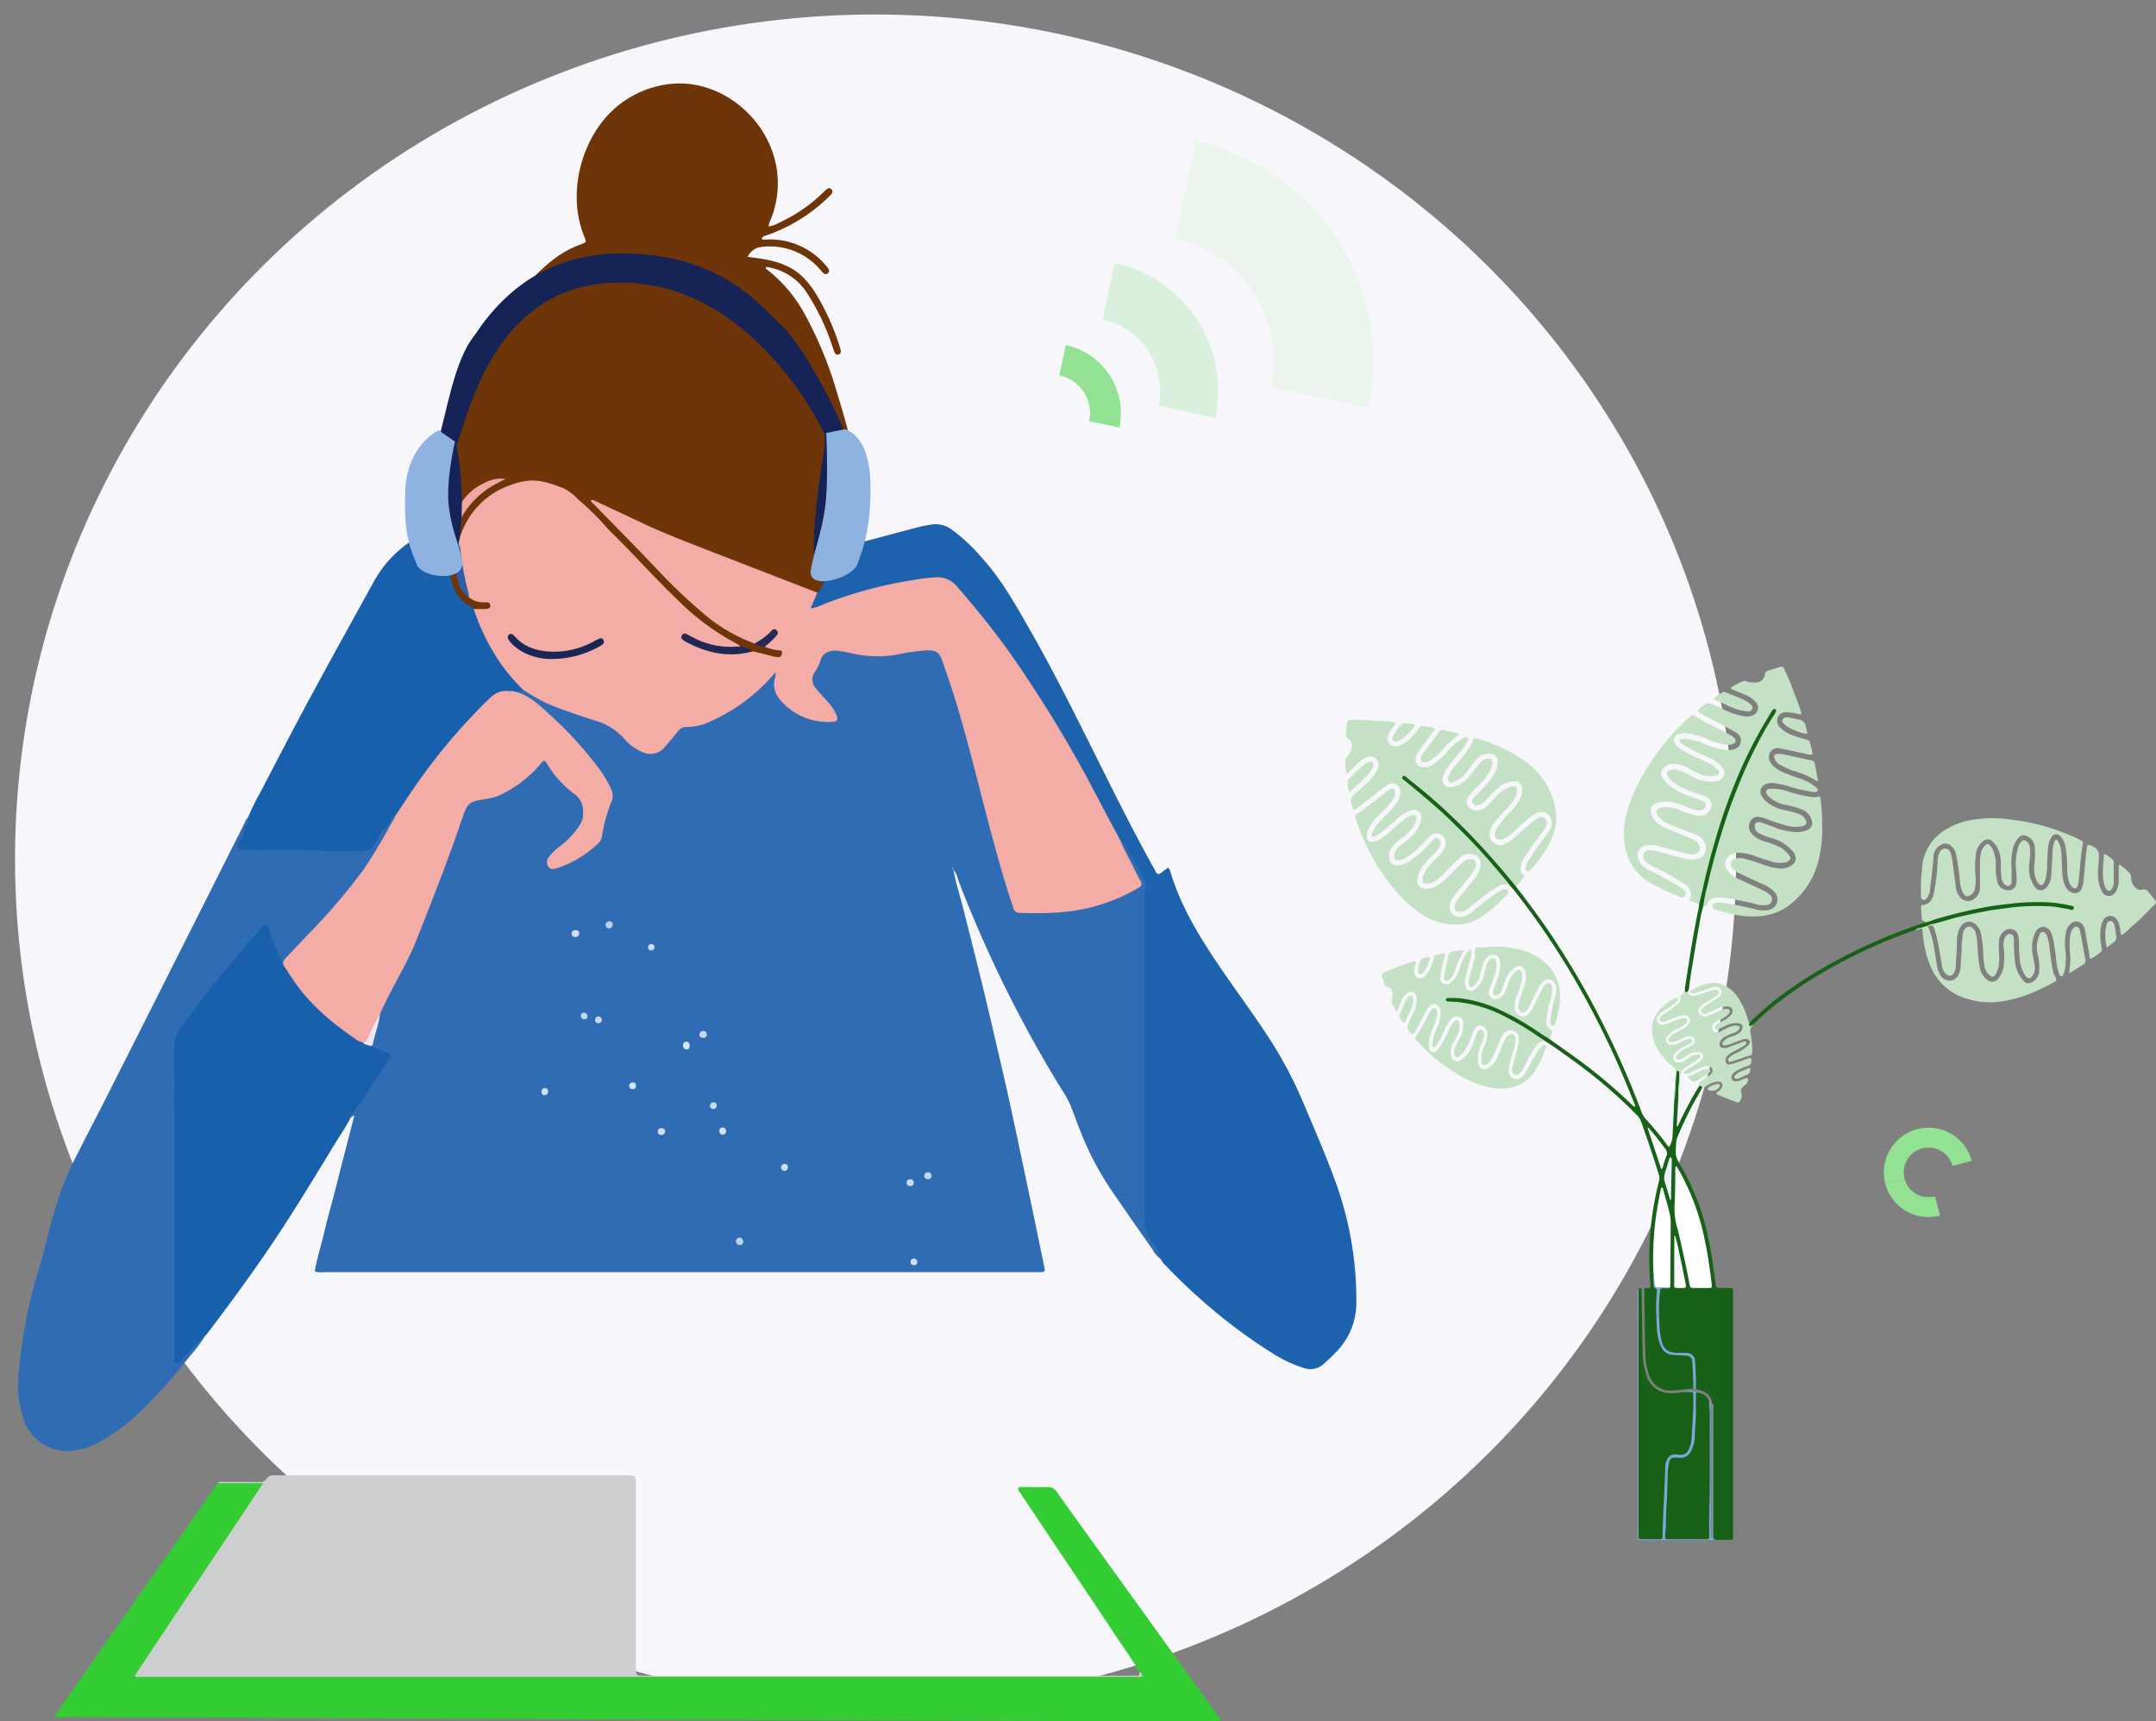 <svg xmlns="http://www.w3.org/2000/svg" width="501.965" height="400.847" viewBox="0 0 501.965 400.847">
  <rect x="0" y="0" width="501.965" height="400.847" fill="#808080" stroke="none"/>
  <g id="Group_424" data-name="Group 424" transform="translate(-630.422 -1211.468)">
    <ellipse id="Ellipse_37" data-name="Ellipse 37" cx="200.321" cy="196.786" rx="200.321" ry="196.786" transform="matrix(1, 0.017, -0.017, 1, 637.291, 1211.468)" fill="#f7f7fb"/>
    <g id="Group_331" data-name="Group 331" transform="translate(634.638 1230.903)">
      <g id="Group_322" data-name="Group 322" transform="translate(0 0)">
        <path id="Path_644" data-name="Path 644" d="M427.759,261.247c.523,2.93,1.448,5.759,2.181,8.636,2.383,9.347,4.745,18.7,6.912,28.1,1.3,5.639,2.65,11.268,3.887,16.921,1.7,7.791,3.332,15.6,4.976,23.4,1.064,5.05,2.1,10.106,3.146,15.158.053.255.131.507.163.765.057.455-.174.684-.62.7-.418.013-.836.016-1.253.016q-83.106,0-166.211,0a4.8,4.8,0,0,1-1.88-.171c.487-3.047,1.49-5.992,2.183-9,.7-3.047,1.566-6.056,2.348-9.084s1.544-6.064,2.325-9.093,1.568-6.046,2.356-9.081c-.453-.063-.566.352-.865.432-.484-.645.043-1.082.361-1.509,2.744-3.675,5.107-7.607,7.7-11.385.986-1.438.925-1.544-.663-2.194a12.478,12.478,0,0,0-2.8-.949c-.49-.077-1.074-.248-.839-1.009a1.76,1.76,0,0,0,1.328-1.326c.383-1.961,1.17-3.823,1.455-5.81,1.158-3.492,3.139-6.587,4.853-9.8a115.894,115.894,0,0,0,5.533-12.42c2.2-5.635,4.325-11.3,6.453-16.965.954-2.54,1.652-5.166,2.674-7.684a4.651,4.651,0,0,1,3.843-3.247c5.749-.767,10.089-3.931,13.85-8.1,1.07-1.187,1.693-1.16,2.585.17a28.814,28.814,0,0,0,6.438,6.985c1.808,1.378,2.366,4.8,1.212,6.8a18.2,18.2,0,0,1-5.086,5.657,11.928,11.928,0,0,0-1.842,1.691c-.527.588-1.136,1.239-.65,2.071.511.875,1.367.54,2.114.322a25.413,25.413,0,0,0,6.851-3.7,6.558,6.558,0,0,0,3.131-5.107,24.84,24.84,0,0,1,1.826-6.136,3.4,3.4,0,0,0-.085-2.718,34.789,34.789,0,0,0-5.565-8.286,105.288,105.288,0,0,0-11.275-11.27,10.633,10.633,0,0,0-4.587-2.593c-.5-.115-1.218-.063-1.28-.879.806-.685,1.833,0,2.681-.436a1.692,1.692,0,0,1,1.021.35c3.108,2.323,6.76,3.475,10.336,4.777,2.207.8,4.421,1.6,6.66,2.3a10.364,10.364,0,0,1,4.94,3.124,13.893,13.893,0,0,0,4.4,3.469c2.333,1.131,4.025.781,5.7-1.2a6.209,6.209,0,0,0,.577-.741,8.047,8.047,0,0,1,6.948-4c2.514-.15,4.669-1.724,6.834-2.977a40.16,40.16,0,0,0,10.033-8.176c.33-.373.655-1.025,1.212-.795.655.271.412.99.317,1.533a5.77,5.77,0,0,0,1.968,5.481,14.014,14.014,0,0,0,10.019,4.095c1.713-.007,1.935-.451,1.041-1.97a12.335,12.335,0,0,0-2.144-2.684,19.866,19.866,0,0,1-1.927-2.261,3.663,3.663,0,0,1-.23-4.755,10.352,10.352,0,0,0,.948-1.973c.982-2.363,2.5-3.178,5.07-2.834,2.276.3,4.468,1.018,6.782,1.174a32.691,32.691,0,0,0,8.237-.629,30.634,30.634,0,0,1,5.426-.686,3.6,3.6,0,0,1,3.752,2.7c1.482,4.237,2.925,8.485,4.159,12.8,2.609,9.136,4.845,18.37,7.29,27.548,1.424,5.344,2.938,10.667,4.642,15.932.656,2.027.842,2.124,3.032,2.139a59.5,59.5,0,0,0,12.015-.622,40.543,40.543,0,0,0,13.063-4.653c1.067-.635,1.336-1.246.741-2.38-1.238-2.355-2.492-4.705-3.6-7.125-.246-.538-1-1.225.047-1.788a1.984,1.984,0,0,1,1.269,1.1c1.346,2.773,3.208,5.258,4.474,8.076a3.041,3.041,0,0,1,.349,1.965,21.113,21.113,0,0,0-.277,4.836q-.005,35.562-.029,71.123a10.592,10.592,0,0,0,2.216,6.988c.758.953,1.8,2,1.064,3.486a6.533,6.533,0,0,1-1.9-2.248q-4.82-6.837-9.555-13.734a69.817,69.817,0,0,1-7.357-14.12c-.651-1.648-1.271-3.308-1.893-4.967a19.851,19.851,0,0,0-1.825-3.629c-3.706-5.868-7.105-11.913-10.351-18.045a296.865,296.865,0,0,1-14.021-30.9c-.393-1-.522-2.137-1.356-2.94Z" transform="translate(-209.993 -78.122)" fill="#2f6cb4"/>
        <path id="Path_645" data-name="Path 645" d="M326.07,115.826c-.109-3.131-.191-6.265-.042-9.4a72.261,72.261,0,0,1,5-24.408,61.532,61.532,0,0,1,7.891-13.293,54.651,54.651,0,0,1,9.288-9.915,24.223,24.223,0,0,1,7.026-4.023c1.319-.475,1.356-.5.852-1.713-4.2-10.109-.72-23.089,7.1-29.986a23.3,23.3,0,0,1,10.963-5.364c12.376-2.558,25.057,7.111,26.771,19.943a22.492,22.492,0,0,1-1.475,11.37,4.925,4.925,0,0,0-.5,1.576,6.666,6.666,0,0,0,2.471-.871,36.658,36.658,0,0,0,10.16-6.946c.261-.256.521-.514.8-.754.4-.347.845-.492,1.237-.04.379.436.212.873-.165,1.244-.484.475-.959.961-1.462,1.417a39.3,39.3,0,0,1-13.205,7.918c-.516.186-1.139.239-1.408.861.189.389.528.239.807.226a16.994,16.994,0,0,1,14.141,6.07,5.745,5.745,0,0,1,.563.752.712.712,0,0,1-.079.992.745.745,0,0,1-1.116-.031c-.265-.249-.491-.538-.736-.808A15.437,15.437,0,0,0,397.182,55.4a4.007,4.007,0,0,0-3.1,2.291c1.437.2,2.708.341,3.963.57,3.557.649,6.842,1.875,9.364,4.629a22.2,22.2,0,0,1,2.79,3.767,56.463,56.463,0,0,1,5.292,11.835,7.216,7.216,0,0,1,.27,1.055.724.724,0,0,1-.486.875.708.708,0,0,1-.913-.4,14.364,14.364,0,0,1-.542-1.464,53.233,53.233,0,0,0-5.981-12.539,13.393,13.393,0,0,0-9.452-5.985c-.215.4.072.526.252.659a32.841,32.841,0,0,1,8.723,10.334,89.6,89.6,0,0,1,7.587,18.5c.77,2.49,1.512,4.988,2.187,7.509a35.069,35.069,0,0,1,.809,13.661,127.808,127.808,0,0,1-2.821,14.9c.329,1-.35,1.78-.621,2.634a46.106,46.106,0,0,1-2.829,6.516c-.275.552-.543,1.128-1.213,1.325a11.616,11.616,0,0,1-3.851-1.216c-10.149-3.856-20.28-7.758-30.364-11.779-4.6-1.836-9.053-4.041-13.52-6.192-1.358-.654-2.776-1.159-4.347-2.03,6.669,6.581,12.708,13.355,19.158,19.72,4.231,4.176,8.679,8.143,14,10.973,1.391.74,2.895,1.194,4.3,1.886a12.154,12.154,0,0,0,2.5.755,27.8,27.8,0,0,0,3.009.754c.584.119,1.14.324,1.081,1.072a1.309,1.309,0,0,1-1.316,1.273A4.609,4.609,0,0,1,399.28,151c-1.238-.373-2.51-.62-3.749-.985-1.016-.458-2.04-.906-3.077-1.32a60.089,60.089,0,0,1-15.914-11.738c-5.221-5.111-10.178-10.48-15.276-15.709a84.959,84.959,0,0,0-8.39-7.947,13.562,13.562,0,0,0-12.682-2.481c-7.086,2.077-11.285,6.992-13.251,13.974a17.662,17.662,0,0,0-.064,7.73,6.5,6.5,0,0,0,2.583,4.109,6.063,6.063,0,0,0,3.234,1.018c.794.051,1.7.174,1.694,1.209-.011,1.137-.986,1.176-1.83,1.224a7.928,7.928,0,0,1-2.023-.088c-3.544-1.45-5.416-4.182-6.125-7.864a18.762,18.762,0,0,1,.621-9.085,2.8,2.8,0,0,1,.752-1.512,3.724,3.724,0,0,0,.618-1.3c1.7-5.4,5.748-8.456,10.16-10.655a12.989,12.989,0,0,0-8.959,5.792C327.279,115.88,326.881,116.716,326.07,115.826Z" transform="translate(-224.23 -17.316)" fill="#6e3509"/>
        <path id="Path_646" data-name="Path 646" d="M237,493.042c.409-.485.969-.3,1.466-.3,2.715-.012,5.43-.011,8.144.021a1.889,1.889,0,0,0,1.894-.808,1.694,1.694,0,0,1,1.619-.747c.366,0,.731,0,1.1,0h80.815c2.4,0,2.4,0,2.4,2.4q0,20.908,0,41.817c0,.418-.021.837.006,1.253.064.982.234,1.139,1.24,1.195.261.014.523,0,.783,0H449.7a9.562,9.562,0,0,1,1.252.009c.878.117.72-.451.681-.957a.848.848,0,0,1,.93.994c-.031.617-.62.618-1.062.7a9.741,9.741,0,0,1-1.72.066q-114.574,0-229.149-.012c-.956,0-2.211.382-2.755-.592-.593-1.062.464-1.93,1.015-2.765,8.952-13.545,18.042-27,27.015-40.529a5.823,5.823,0,0,1,1.01-1.31c-2.846.157-5.9.117-8.946.021A1.318,1.318,0,0,1,237,493.042Z" transform="translate(-190.601 -167.079)" fill="#cdcecf"/>
        <path id="Path_647" data-name="Path 647" d="M449.328,183.309c.611-.305.8-.929,1.079-1.47a54.982,54.982,0,0,0,3.164-7.4c.168-.486.389-.954.586-1.43a21.266,21.266,0,0,0,3.918-1.053c4.9-1.261,9.774-2.6,14.666-3.88,1.057-.277,2.14-.464,3.219-.65a6.257,6.257,0,0,1,4.719,1.238,40.891,40.891,0,0,1,6.953,6.508c4.536,4.982,7.788,10.814,11.1,16.614,7.357,12.875,13.723,26.262,20.41,39.482,2.8,5.539,5.653,11.053,8.691,16.469.1.182.191.371.291.554.31.562.679.74,1.242.272.516-.429,1.081-.8,1.669-1.224a2.439,2.439,0,0,1,.382.559c2.316,7.973,6.528,14.976,11.111,21.793,3.636,5.409,7.544,10.628,11.137,16.067a96.935,96.935,0,0,1,8.649,15.929c2.683,6.4,5.51,12.729,7.83,19.277a80.232,80.232,0,0,1,4.691,27.61,16.291,16.291,0,0,1-4.8,11.646c-.862.906-1.785,1.756-2.7,2.613a4.637,4.637,0,0,1-4.793,1.009,30.447,30.447,0,0,1-7.46-3.563A124.008,124.008,0,0,1,537.8,347.136c-2.543-2.252-4.95-4.638-7.3-7.084a5.21,5.21,0,0,1-1.236-1.6,5.506,5.506,0,0,0-1.422-3.216,9.782,9.782,0,0,1-2-3.483,9.153,9.153,0,0,1-.327-2.145q.015-37.713.008-75.426a4.736,4.736,0,0,1,.277-1.994,1.872,1.872,0,0,0-.138-1.795c-1.306-2.111-2.247-4.436-3.768-6.423a3.244,3.244,0,0,1-.439-.994,3.2,3.2,0,0,0-1.6-2.021c-.99-.127-1.069-1.051-1.406-1.694-3.871-7.394-7.743-14.786-11.959-21.993a227.63,227.63,0,0,0-19.417-28.58c-1.806-2.229-3.674-4.407-5.531-6.591a5.046,5.046,0,0,0-4.136-1.847,68.57,68.57,0,0,0-16.754,2.923,98.73,98.73,0,0,0-11.12,3.743c-.552.224-1.225.65-1.733.056-.432-.505,0-1.1.211-1.616C448.313,184.595,448.486,183.731,449.328,183.309Z" transform="translate(-263.26 -64.728)" fill="#1d62ad"/>
        <path id="Path_648" data-name="Path 648" d="M228.483,493.889h10.629c-9.971,15.125-20.021,29.917-30.049,45.095H443.8a1.293,1.293,0,0,0-.694-1.21c-1.622-2.858-3.579-5.5-5.386-8.239-4.25-6.444-8.574-12.84-12.867-19.256q-4.481-6.7-8.96-13.4c-.2-.3-.4-.612-.6-.917s-.568-.567-.319-.958c.229-.36.661-.207,1.009-.216.627-.017,1.253,0,1.88,0,1.253.007,2.51.081,3.758,0a2.4,2.4,0,0,1,2.331,1.172c3.219,4.56,6.5,9.079,9.757,13.61q10.01,13.908,20.025,27.813,3.886,5.4,7.772,10.8c.211.293.391.608.572.893a.993.993,0,0,1-.086.181c-.027.036-.073.08-.111.08-90.209-.148-180.417-.656-270.626-.995a2.191,2.191,0,0,1-.513-.154c-.026-.521.353-.854.6-1.206q16.424-23.466,32.866-46.917C225.646,498.016,227.059,495.949,228.483,493.889Z" transform="translate(-182.083 -167.926)" fill="#3c3"/>
        <path id="Path_649" data-name="Path 649" d="M221.7,387.6a34.4,34.4,0,0,1-3.558,4.736,124.6,124.6,0,0,1-10.8,12.178,45.6,45.6,0,0,1-10.134,7.805,16.165,16.165,0,0,1-7.119,2.195,10.719,10.719,0,0,1-10.768-7.463,24.993,24.993,0,0,1-1.084-10.822,116.093,116.093,0,0,1,4.311-22.873c1.645-5.34,2.792-10.8,4.43-16.139a70.139,70.139,0,0,1,4.46-11.008c2.421-4.8,4.917-9.559,7.344-14.354q8.2-16.206,16.36-32.432,7.89-15.663,15.764-31.335a3.049,3.049,0,0,1,.733-1.181,1.151,1.151,0,0,1,.249,1.438c-.663,1.248-.845,2.677-1.582,3.9-.8,1.327-.564,1.728,1.03,1.748,3.961.047,7.923-.031,11.883.028,4.685.07,9.363.384,14.054.339a3.869,3.869,0,0,0,3.974-2.379c.843-1.871,2.432-3.245,3.419-5.027a1.027,1.027,0,0,1,.768-.484c.934.278.5.873.249,1.329a101.354,101.354,0,0,1-9.864,15.54c-4.587,5.683-9.753,10.826-14.708,16.164-.575.62-.6,1.683-1.6,1.922a44.14,44.14,0,0,1-3.161-7.3c-.538-1.552-.828-1.634-1.9-.4-6.307,7.249-12.487,14.6-18.1,22.411a7.743,7.743,0,0,0-1.489,4.682q.028,35.326.013,70.65a2.176,2.176,0,0,0,0,.313c.073.486-.19,1.17.437,1.365.51.158.793-.421,1.072-.775,1.2-1.523,2.755-2.707,3.983-4.2C220.688,387.784,221.071,387.353,221.7,387.6Z" transform="translate(-178.081 -96.057)" fill="#2f6cb4"/>
        <path id="Path_650" data-name="Path 650" d="M238.487,399.428c-.88.276-1.168,1.144-1.729,1.737a27.214,27.214,0,0,0-3.784,4.082,1.582,1.582,0,0,1-.749.54.6.6,0,0,1-.943-.449,4.637,4.637,0,0,1-.065-1.088q0-36.162-.013-72.322a7.82,7.82,0,0,1,1.872-4.693c1.413-1.924,2.885-3.8,4.329-5.705q2.967-3.9,6.15-7.636c2.048-2.412,4.053-4.861,6.076-7.295a13.457,13.457,0,0,0,1.75-1.99c.223-.407.551-.8,1.111-.7a1.14,1.14,0,0,1,.847,1.028,27.2,27.2,0,0,0,1.7,4.684c.489,1.222,1.083,2.4,1.631,3.6.9.172,1.138,1.01,1.535,1.636a45.232,45.232,0,0,0,13.161,13.521,28.117,28.117,0,0,0,3.823,2.67,1.7,1.7,0,0,1,.834.705c.155.288.381.587.7.562,1.556-.12,2.726.939,4.122,1.31.921.245.994.623.426,1.488-2,3.039-4.035,6.05-6.01,9.1a41.872,41.872,0,0,1-2.559,3.514,1.278,1.278,0,0,0-.412.969c-1.132,2.3-2.625,4.375-3.95,6.555-5.121,8.426-10.227,16.864-15.807,25-4.425,6.452-9.079,12.742-13.8,18.982A1.259,1.259,0,0,1,238.487,399.428Z" transform="translate(-194.869 -107.882)" fill="#1860ab"/>
        <path id="Path_651" data-name="Path 651" d="M289.459,236.007c-.738-.041-.978.508-1.185,1.046a2.637,2.637,0,0,1-.666,1.211,11.4,11.4,0,0,0-2.639,3.825,3.332,3.332,0,0,1-3.337,2.072c-2.97-.072-5.961.182-8.913-.062-6.143-.51-12.285-.121-18.424-.273-.51-.013-1.087.113-1.4-.451a1.356,1.356,0,0,1,.289-1.594,4.493,4.493,0,0,0,1.168-2.816.847.847,0,0,1,.252-.551,2.24,2.24,0,0,0,.632-2.147,49.527,49.527,0,0,1,2.748-5.612c3.91-7.492,7.789-15,11.8-22.44,4.881-9.045,9.888-18.021,14.835-27.03a27.034,27.034,0,0,1,11.11-10.714,7.325,7.325,0,0,1,3.744-.965c1.252.029,2.5.082,3.754.124-.291,1.9-.995,3.7-1.142,5.635A16.524,16.524,0,0,0,303,182.62a8.294,8.294,0,0,0,3.917,4.478,4.17,4.17,0,0,1,.839.68c1.148,1.081,1.261,2.667,1.887,4,2.273,4.821,4.843,9.417,8.675,13.205.421.417,1.018.782.867,1.541-.054.517-.35.724-.82.529a3.525,3.525,0,0,0-1.763-.158c-.071.079-.153.181-.246.182-3.738.03-5.8,2.758-8,5.122-3.081,3.312-6.113,6.674-8.881,10.265-3.086,4-6.027,8.1-8.72,12.376C290.438,235.334,290.279,236.05,289.459,236.007Z" transform="translate(-201.675 -65.411)" fill="#1860ab"/>
        <path id="Path_652" data-name="Path 652" d="M326.976,158.325c.594.384.866-.081,1.1-.467a12.425,12.425,0,0,1,5.346-4.863,8.235,8.235,0,0,1,5.184-1.1c-.9.5-1.819.942-2.7,1.451a19.5,19.5,0,0,0-8.033,8.473,2.217,2.217,0,0,1-.563.92A16.456,16.456,0,0,0,326.976,158.325Z" transform="translate(-225.136 -59.815)" fill="#f3a7a2"/>
        <path id="Path_653" data-name="Path 653" d="M342.941,201.151a42.232,42.232,0,0,1-4.8-5.539,49.572,49.572,0,0,1-6.632-13.2c.831.011,1.663.042,2.494.027,1-.018,1.468-.3,1.382-.847-.126-.788-.763-.748-1.338-.722a5.077,5.077,0,0,1-3.622-1.166c-.782-.919-.816-2.1-1.09-3.189a43.488,43.488,0,0,1-1.41-9.314A18.671,18.671,0,0,1,340.2,153.517a16.608,16.608,0,0,1,3.617-.921c3.141-.4,5.974.682,8.775,1.8a12.6,12.6,0,0,1,3.316,2.581,60.238,60.238,0,0,1,6.252,6.115c.877,1.029,1.878,1.953,2.836,2.912,4.679,4.682,9.1,9.615,13.88,14.2a57.442,57.442,0,0,0,13.992,10.361,6.143,6.143,0,0,1,.763.53c-1.894.913-3.867.508-5.793.243a17.243,17.243,0,0,1-5.3-1.849,2.918,2.918,0,0,0-1.819-.588c-.049.6.421.78.793.973,4.083,2.118,8.357,3.238,12.982,2.384a5.938,5.938,0,0,1,2.016.012c1.456.363,2.916.712,4.367,1.1a6.123,6.123,0,0,0,1.527.252c.707.008.868-.49.913-1.023s-.4-.494-.759-.549a10.745,10.745,0,0,1-3.285-.857c-.022-.886.86-1.066,1.274-1.612a5.217,5.217,0,0,0,1.347-1.918c-1.953.882-3.056,2.689-5.021,2.8a39.231,39.231,0,0,1-12.383-7.426A130.085,130.085,0,0,1,373.9,172.863c-4.691-4.963-9.519-9.8-14.279-14.7-.306-.316-.769-.533-.812-1.063.339-.183.615-.02.9.113,3.628,1.706,7.262,3.4,10.885,5.118,4.662,2.212,9.464,4.086,14.27,5.951q9.248,3.589,18.5,7.169,4.075,1.58,8.147,3.168c-.5,1.173-.992,2.347-1.565,3.7a11.34,11.34,0,0,0,3.006-1,98.859,98.859,0,0,1,20.464-5.572,43.684,43.684,0,0,1,5.887-.707,5.786,5.786,0,0,1,4.683,2.085c4.392,5.028,8.576,10.219,12.456,15.656a300.514,300.514,0,0,1,21.042,34.942c1.5,2.856,3.033,5.7,4.552,8.542.939,2.383,2.264,4.576,3.371,6.877q.677,1.408,1.436,2.776c.373.669.132,1.024-.466,1.379a42.383,42.383,0,0,1-10.183,4.347c-5.749,1.623-11.621,1.739-17.53,1.542a1.482,1.482,0,0,1-1.534-1.219c-1.6-4.633-2.933-9.344-4.238-14.067-3.012-10.9-5.542-21.923-8.774-32.762q-1.631-5.47-3.6-10.831c-.679-1.848-1.309-2.23-3.272-2.253a43.805,43.805,0,0,0-7.27,1.006,26.235,26.235,0,0,1-9.934-.2c-1.118-.252-2.247-.454-3.376-.655a4.6,4.6,0,0,0-2.462.161,2.715,2.715,0,0,0-1.9,1.88,8.578,8.578,0,0,1-1.269,2.676,3.1,3.1,0,0,0,.272,4.148c.764.924,1.585,1.8,2.392,2.689a10.475,10.475,0,0,1,2.27,3.343c.438,1.186.233,1.538-1.035,1.6a14.548,14.548,0,0,1-12.081-5.137,5.331,5.331,0,0,1-1.142-5.267,1.2,1.2,0,0,0-.009-1.041c-.5.559-.971,1.082-1.441,1.6a41.523,41.523,0,0,1-15.249,10.422,14.7,14.7,0,0,1-4.156.624,2.158,2.158,0,0,0-1.606.792c-.784.976-1.6,1.929-2.4,2.888-.3.36-.6.728-.923,1.061a4.289,4.289,0,0,1-5.409.962,11.113,11.113,0,0,1-3.875-2.865,13.96,13.96,0,0,0-6.689-4.271c-3.811-1.239-7.635-2.477-11.339-4.046A41.114,41.114,0,0,1,342.941,201.151Z" transform="translate(-225.437 -60.041)" fill="#f4aca7"/>
        <path id="Path_654" data-name="Path 654" d="M294.375,253.27c1.181-1.77,2.356-3.544,3.546-5.309a135.181,135.181,0,0,1,13.451-16.991c1.674-1.784,3.345-3.564,5.141-5.233a5.178,5.178,0,0,1,4.377-1.568,4.122,4.122,0,0,0,.622-.015c3.489.572,5.968,2.827,8.417,5.1a87.374,87.374,0,0,1,12.218,13.4,24.815,24.815,0,0,1,2.563,4.472,3.372,3.372,0,0,1,.061,2.722,35.556,35.556,0,0,0-2.243,8.12,2.766,2.766,0,0,1-.848,1.636,24.956,24.956,0,0,1-9.707,5.826c-.681.225-1.5.356-1.966-.445a1.893,1.893,0,0,1,.164-2.2,12.579,12.579,0,0,1,2.469-2.386,19.329,19.329,0,0,0,4.776-5.12,5.085,5.085,0,0,0,.713-3.122,4.83,4.83,0,0,0-2.178-4.138,23.617,23.617,0,0,1-6.145-6.821c-.688-1.045-.77-1.077-1.535-.106a27.971,27.971,0,0,1-9.052,7.091,11.111,11.111,0,0,1-3.411,1.06c-4.073.726-4.453.525-5.877,4.736-3.228,9.539-6.929,18.9-10.623,28.259-1.594,4.039-3.795,7.781-5.776,11.628-.93,1.807-1.834,3.624-2.682,5.47a43.079,43.079,0,0,1-2.608,5.994c-.254.574-.648.956-1.351.688a4.393,4.393,0,0,1-1.916-.949c-5.575-3.8-10.654-8.13-14.452-13.8-.723-1.078-1.423-2.172-2.133-3.258-.278-.762.116-1.264.615-1.781,1.733-1.8,3.436-3.625,5.152-5.439a141.349,141.349,0,0,0,12.853-15.051,115.863,115.863,0,0,0,6.345-10.558A8.034,8.034,0,0,0,294.375,253.27Z" transform="translate(-206.592 -82.674)" fill="#f4aca7"/>
        <path id="Path_655" data-name="Path 655" d="M295.482,340.766c.665-.066.9-.553,1.135-1.088a52.117,52.117,0,0,1,2.824-5.594c-.231,2.362-1.143,4.566-1.619,6.872-.218,1.059-.971.3-1.488.341A1.5,1.5,0,0,1,295.482,340.766Z" transform="translate(-215.183 -117.424)" fill="#ebe8f2"/>
        <path id="Path_656" data-name="Path 656" d="M378.9,302.549c.529.023.821.287.807.77a.847.847,0,0,1-.862.9.794.794,0,0,1-.8-.789C378.034,302.9,378.426,302.63,378.9,302.549Z" transform="translate(-241.276 -107.458)" fill="#bbd2ef"/>
        <path id="Path_657" data-name="Path 657" d="M367.377,307.2c-.516-.041-.914-.274-.886-.836s.444-.776.963-.779a.72.72,0,0,1,.8.744C368.276,306.9,367.906,307.138,367.377,307.2Z" transform="translate(-237.623 -108.418)" fill="#d0e0f5"/>
        <path id="Path_658" data-name="Path 658" d="M411.75,340.725c-.083.53-.33.818-.832.809-.534-.008-.951-.239-.912-.814a.84.84,0,0,1,.992-.767A.769.769,0,0,1,411.75,340.725Z" transform="translate(-251.375 -119.278)" fill="#c6d9f2"/>
        <path id="Path_659" data-name="Path 659" d="M397.557,373.685c-.067.6-.382.9-.925.891a.747.747,0,0,1-.806-.767c-.009-.567.35-.838.9-.828A.8.8,0,0,1,397.557,373.685Z" transform="translate(-246.894 -129.716)" fill="#cddef4"/>
        <path id="Path_660" data-name="Path 660" d="M487.3,388.014c.568.036.949.277.93.847a.765.765,0,0,1-.82.764.808.808,0,1,1-.109-1.611Z" transform="translate(-275.555 -134.467)" fill="#c4d7f1"/>
        <path id="Path_661" data-name="Path 661" d="M424.166,411.123c-.069.56-.334.869-.793.885a.839.839,0,0,1-.915-.836.81.81,0,0,1,.843-.886C423.829,410.295,424.033,410.752,424.166,411.123Z" transform="translate(-255.311 -141.505)" fill="#bed3ef"/>
        <path id="Path_662" data-name="Path 662" d="M405.967,344.51c-.068.473-.22.887-.728.845a.872.872,0,0,1-.855-.906.843.843,0,0,1,.842-.9C405.75,343.573,405.929,344.053,405.967,344.51Z" transform="translate(-249.599 -120.414)" fill="#d8e6f7"/>
        <path id="Path_663" data-name="Path 663" d="M481.376,390.382a.8.8,0,0,1,.821.884c.006.5-.381.7-.823.7a.756.756,0,0,1-.832-.864C480.56,390.619,480.89,390.4,481.376,390.382Z" transform="translate(-273.667 -135.215)" fill="#c9dcf3"/>
        <path id="Path_664" data-name="Path 664" d="M357.805,360.169c-.094.482-.358.872-.9.845-.486-.025-.687-.431-.663-.878a.751.751,0,0,1,.784-.784C357.5,359.358,357.759,359.667,357.805,360.169Z" transform="translate(-234.384 -125.409)" fill="#ccdef4"/>
        <path id="Path_665" data-name="Path 665" d="M417.481,374.45a.82.82,0,0,1-.713-.865.753.753,0,0,1,.778-.8.812.812,0,0,1,.807.926A.833.833,0,0,1,417.481,374.45Z" transform="translate(-253.513 -129.655)" fill="#d4e3f6"/>
        <path id="Path_666" data-name="Path 666" d="M439.386,386a.8.8,0,1,1-1.585-.15c.083-.5.461-.659.9-.664C439.244,385.18,439.352,385.579,439.386,386Z" transform="translate(-260.157 -133.574)" fill="#d0dff4"/>
        <path id="Path_667" data-name="Path 667" d="M375.267,334.969c.466.082.8.315.788.81a.75.75,0,0,1-.817.758.684.684,0,0,1-.743-.793A.72.72,0,0,1,375.267,334.969Z" transform="translate(-240.153 -117.703)" fill="#c7daf2"/>
        <path id="Path_668" data-name="Path 668" d="M387.011,358.992c-.484,0-.867-.153-.939-.643-.086-.577.287-.854.8-.915s.768.225.791.719C387.684,358.624,387.5,358.946,387.011,358.992Z" transform="translate(-243.808 -124.8)" fill="#d4e3f6"/>
        <path id="Path_669" data-name="Path 669" d="M414.507,364.216a.659.659,0,0,1,.665.7.8.8,0,0,1-.869.853.763.763,0,0,1-.687-.875C413.674,364.4,414.041,364.227,414.507,364.216Z" transform="translate(-252.514 -126.946)" fill="#cbdcf3"/>
        <path id="Path_670" data-name="Path 670" d="M371.174,334.569a.644.644,0,0,1-.728.644.749.749,0,0,1-.795-.782.683.683,0,0,1,.811-.728C370.944,333.754,371.148,334.11,371.174,334.569Z" transform="translate(-238.623 -117.301)" fill="#c2d7f1"/>
        <path id="Path_671" data-name="Path 671" d="M394,310.89c.008.592-.259.885-.724.928a.738.738,0,0,1-.165-1.466A.75.75,0,0,1,394,310.89Z" transform="translate(-245.833 -109.919)" fill="#c9ddf4"/>
        <path id="Path_672" data-name="Path 672" d="M482.643,417.367a.787.787,0,0,1,.788.782.736.736,0,0,1-.772.788.725.725,0,0,1-.788-.766C481.856,417.685,482.175,417.441,482.643,417.367Z" transform="translate(-274.087 -143.743)" fill="#d0e0f5"/>
        <path id="Path_673" data-name="Path 673" d="M496.382,284.763a.427.427,0,0,1-.075-.627c.018.214.036.429.054.644Z" transform="translate(-278.617 -101.639)" fill="#fdfcfc"/>
        <path id="Path_674" data-name="Path 674" d="M420.493,208.731c-5.479,1.52-10.6.459-15.5-2.155a4.351,4.351,0,0,1-.895-.618.688.688,0,0,1-.093-.982.707.707,0,0,1,.938-.317c.471.22.919.486,1.38.724a18.713,18.713,0,0,0,11.3,2.172A8.643,8.643,0,0,1,420.493,208.731Z" transform="translate(-249.426 -76.498)" fill="#212856"/>
        <path id="Path_675" data-name="Path 675" d="M327.6,173.98a3.037,3.037,0,0,1,.507,1.62,66.743,66.743,0,0,0,1.84,9.8,10.24,10.24,0,0,1,.153,1.079,5.092,5.092,0,0,1-2.322-3.029A14.305,14.305,0,0,1,327.6,173.98Z" transform="translate(-225.104 -66.826)" fill="#2c5fa7"/>
        <path id="Path_676" data-name="Path 676" d="M428.718,206.467a14.556,14.556,0,0,0,3.975-2.966.755.755,0,0,1,1.224-.089c.411.415.265.821-.07,1.242a19.739,19.739,0,0,1-2.73,2.54A4.186,4.186,0,0,1,428.718,206.467Z" transform="translate(-257.289 -76.041)" fill="#252957"/>
        <path id="Path_677" data-name="Path 677" d="M354.435,210.569a13.764,13.764,0,0,1-6.08-1.578,11.041,11.041,0,0,1-2.947-2.3,3.135,3.135,0,0,1-.527-.768.764.764,0,0,1,.166-1,.718.718,0,0,1,.992.046,3.653,3.653,0,0,1,.451.434c2.251,2.523,5.228,3.327,8.438,3.468a19.03,19.03,0,0,0,9.778-2.351,12.111,12.111,0,0,1,1.4-.692.691.691,0,0,1,.934.337.8.8,0,0,1-.193,1,5.09,5.09,0,0,1-.919.59A22.768,22.768,0,0,1,354.435,210.569Z" transform="translate(-230.759 -76.551)" fill="#1a2654"/>
      </g>
      <path id="Path_681" data-name="Path 681" d="M62.541,3.534c7.627,2.155,23.384,13.5,26.918,17.177-1.073,1.577,10.713,25.991,8,29.205-3.691,2.234-13.109-26.487-13.109-26.487L83.159,21.2S53.865-1.22,26.863,11.142,6.5,51.278,8.687,63.657c.031.176,8.718,10.656,11.643,21.9-.835,4.2-11.081-6.573-11.081-6.573S4.721,67.87,4.587,65.837C3.162,58.333-1.2,46.569.318,39.052,1.56,25.76,7.456,12.153,25.378,4.285S54.914,1.379,62.541,3.534Z" transform="matrix(0.883, 0.469, -0.469, 0.883, 124.314, 24.019)" fill="#162356"/>
      <path id="Path_682" data-name="Path 682" d="M11.787,32.739c-1.569-4.811-1.7-8.289-3.8-14.156S0,2.91,0,2.91L3.408.125S8.772-1.606,14.209,7.8s6.115,15.414,6.536,18.81S13.355,37.549,11.787,32.739Z" transform="matrix(0.883, 0.469, -0.469, 0.883, 189.517, 78.824)" fill="#8fb3e0"/>
      <path id="Path_683" data-name="Path 683" d="M11.616,1.864c-1.569,4.811-.987,6.375-3.091,12.242S0,27.216,0,27.216l2.129,4.123s8.113.492,13.55-8.917S20.865,9.471,21.286,6.076,13.185-2.946,11.616,1.864Z" transform="matrix(-0.883, 0.469, -0.469, -0.883, 114.48, 107.433)" fill="#8fb3e0"/>
    </g>
    <g id="Group_332" data-name="Group 332" transform="translate(1066.692 1477.127) rotate(-15)">
      <path id="Path_522" data-name="Path 522" d="M0,10.4H4.625a5.78,5.78,0,1,1,11.56,0H20.81A10.4,10.4,0,1,0,0,10.4Z" transform="translate(0 0)" fill="#93e294"/>
      <path id="Path_523" data-name="Path 523" d="M0,0A10.4,10.4,0,0,0,10.4,10.4V5.78A5.78,5.78,0,0,1,4.625,0Z" transform="translate(0 10.405)" fill="#93e294"/>
    </g>
    <path id="Path_692" data-name="Path 692" d="M0,9v7.2A16.2,16.2,0,0,0,16.205,0H9A9,9,0,0,1,0,9Z" transform="translate(875.19 1307.678) rotate(-78)" fill="#93e294"/>
    <path id="Path_700" data-name="Path 700" d="M0,16.892V30.408A30.409,30.409,0,0,0,30.409,0H16.892A16.892,16.892,0,0,1,0,16.892Z" transform="translate(883.624 1302.461) rotate(-78)" fill="#93e294" opacity="0.29"/>
    <path id="Path_1043" data-name="Path 1043" d="M0,29.029V52.256A52.257,52.257,0,0,0,52.257,0H29.029A29.028,29.028,0,0,1,0,29.029Z" transform="translate(897.935 1295.552) rotate(-78)" fill="#93e294" opacity="0.12"/>
    <g id="Group_389" data-name="Group 389" transform="translate(943.603 1366.721)">
      <path id="Path_1103" data-name="Path 1103" d="M603.853,235.609c-1.03,1.855-2.128,3.672-3.078,5.572-.965,1.933-1.86,3.9-2.7,5.883a4.786,4.786,0,0,0-.306,1.6c-.19,2.954-.18,2.95,1.328,5.526a54.351,54.351,0,0,1,5.991,15.64c.868,3.84,1.4,7.731,1.9,11.63.093.73.093.743.815.756.838.016,1.676.019,2.514,0,.483-.01.729.174.711.673-.009.258,0,.516,0,.774q0,27.955,0,55.91c0,1.441.086,1.289-1.309,1.3-.9,0-1.805,0-2.708,0-.8.012-.69-.547-.69-1.064q.006-14.8,0-29.6a1.935,1.935,0,0,0-.1-1.041,3.662,3.662,0,0,0-2.958-3.164,2.3,2.3,0,0,1-.9-.318,1.653,1.653,0,0,1-.29-1.28,44.093,44.093,0,0,0-.2-5.005A1.68,1.68,0,0,0,600,297.657c-.927-.03-1.85-.05-2.781-.147a3.418,3.418,0,0,1-3.065-2.767,15.49,15.49,0,0,1-.516-3.813,50.516,50.516,0,0,1,.052-7.7c.085-.865.47-1.289,1.359-1.224a.85.85,0,0,0,.868-.282,1.727,1.727,0,0,0,.134-.853c-.129-4.254.173-8.5.213-12.754a17.808,17.808,0,0,0-.793-5.136c-.364-1.261-.7-2.531-.961-3.706-.422,2.021-.789,4.145-1.137,6.273a82.268,82.268,0,0,0-.6,13.214c-.046.708-.02,1.417-.02,2.125a1.2,1.2,0,0,0,.129.752c1.134,1.474.553,3.144.566,4.746a33.07,33.07,0,0,0,.6,8.053c.615,2.395,1.652,3.146,4.128,3.225.612.02,1.226-.028,1.835.028a1.7,1.7,0,0,1,1.757,1.608,39.288,39.288,0,0,1,.267,5.686,1.087,1.087,0,0,1-.281.7c-1.615.011-3.2.378-4.813.411a6.323,6.323,0,0,1-2.2-.225,5.381,5.381,0,0,1-3.382-3.714,15,15,0,0,1-.764-4.465c-.11-4.8-.171-9.608-.251-14.412,0-.193,0-.387,0-.58a.413.413,0,0,1,.476-.467c.193,0,.387-.006.58-.015a.359.359,0,0,0,.383-.439c-.022-.289-.035-.58-.059-.869a72.7,72.7,0,0,1,2.057-23.588,2.631,2.631,0,0,0-.036-1.507q-1.946-6.281-4.176-12.466a3.785,3.785,0,0,0-.9-1.35A115.236,115.236,0,0,0,573,228.689c-1.854-1.338-3.707-2.679-5.644-3.9-1.558-.44-2.725-1.561-4.047-2.395a46.481,46.481,0,0,0-12.2-5.74,30.052,30.052,0,0,0-5.717-.883c-.556-.045-1.352.1-1.354-.7s.8-.56,1.293-.58c4.071-.16,7.818,1.107,11.459,2.731a69.9,69.9,0,0,1,10.759,6.27,2.022,2.022,0,0,1,.728.756c1.467,1.041,2.937,2.077,4.4,3.123a122.356,122.356,0,0,1,14.755,12.138,1.384,1.384,0,0,0,.729.515c.138-.375-.09-.68-.209-.977-1.358-3.41-2.756-6.8-4.266-10.151a199.106,199.106,0,0,0-10.227-19.716A179.17,179.17,0,0,0,560.031,189.6c-.319-.4-.681-.773-1.022-1.159a11.286,11.286,0,0,1-2.14-2.341c-2.5-2.9-5.057-5.745-7.72-8.5a143.449,143.449,0,0,0-14.059-12.772c-.329-.261-.635-.546-.95-.821s-.535-.586-.179-.982c.329-.365.675-.29,1.021-.011,1.329,1.069,2.686,2.1,3.993,3.2a145.546,145.546,0,0,1,11.764,11.015c3.265,3.421,6.414,6.951,9.355,10.663a2.855,2.855,0,0,1,.454.935c2.628,3.384,5.189,6.815,7.592,10.363q5.015,7.407,9.315,15.25a211.1,211.1,0,0,1,10.906,23.259q.646,1.614,1.234,3.251a6.182,6.182,0,0,0,1.337,2.2,61.851,61.851,0,0,1,4.489,5.436,2.381,2.381,0,0,0,.739.8,6.141,6.141,0,0,0,.766-2.234q.208-4.392.418-8.785c.021-1.4.3-2.795.256-4.2a17.405,17.405,0,0,1,.2-2.1c.022-.247-.046-.58.345-.55a.51.51,0,0,1,.48.61,21.926,21.926,0,0,1-.083,2.207c-.274,1.144-.02,2.3-.254,3.437q-.184,3.386-.368,6.773l.2.065a87.352,87.352,0,0,1,4.976-9.375C603.632,234.808,603.822,235.051,603.853,235.609Z" transform="translate(-520.711 -137.542)" fill="#186118"/>
      <path id="Path_1104" data-name="Path 1104" d="M652.535,170.749c-.692-.42-1.5-.55-2.287-.924a2.4,2.4,0,0,0,.313-2.037,3.206,3.206,0,0,0-1.425-1.77,54.519,54.519,0,0,0-7.06-3.971,6.487,6.487,0,0,1-2.13-1.462,1.572,1.572,0,0,1-.282-1.712,1.28,1.28,0,0,1,1.277-.706,8.363,8.363,0,0,1,2.555.424c1.986.532,3.963,1.1,5.958,1.586a5.989,5.989,0,0,0,2.865-.034,2.589,2.589,0,0,0,1.6-3.5,3.627,3.627,0,0,0-2.133-2.109c-1.837-.761-3.705-1.448-5.551-2.188a7.874,7.874,0,0,1-3.006-1.878,2.126,2.126,0,0,1-.5-.814c-.25-.824-.031-1.17.813-1.383a7.415,7.415,0,0,1,4.787.632,15.753,15.753,0,0,0,3.851,1.224,2.847,2.847,0,0,0,2.8-1.14,2.109,2.109,0,0,0-.993-3.329c-1.132-.459-2.293-.842-3.435-1.275a14.992,14.992,0,0,1-3.709-1.828,6.149,6.149,0,0,1-1.547-1.573c-.454-.7-.359-1.116.4-1.44a3.117,3.117,0,0,1,2.078-.032,13.534,13.534,0,0,1,3.134,1.464,8.99,8.99,0,0,0,5.486,1.121,3.3,3.3,0,0,0,1.346-.506,1.9,1.9,0,0,0,.241-2.67,8.425,8.425,0,0,0-3.317-2.412,44.351,44.351,0,0,1-5.675-2.84,4.243,4.243,0,0,1-.873-.755c-.245-.295-.16-.583.214-.625a6,6,0,0,1,1.541-.022,16.7,16.7,0,0,1,3.439.915,37.8,37.8,0,0,0,4.1,1.425,7.237,7.237,0,0,0,2.868.125,2.2,2.2,0,0,0,1.921-1.555,2.071,2.071,0,0,0-1.032-2.4c-1.153-.7-2.351-1.332-3.54-1.975-1.018-.55-2.066-1.045-3.069-1.62a11,11,0,0,1-2.01-1.13c-.4-.359-.432-.474-.012-.814q.749-.607,1.537-1.165a1.2,1.2,0,0,1,1.2-.035,24.92,24.92,0,0,1,2.57,1.1,16.011,16.011,0,0,0,5.348,1.831,3.529,3.529,0,0,0,1.8-.194,1.916,1.916,0,0,0,.77-3.1,6.955,6.955,0,0,0-2.516-1.748c-.877-.4-1.781-.741-2.673-1.108a4.1,4.1,0,0,1-.441-.189c-.23-.127-.239-.347-.036-.453a21.068,21.068,0,0,1,2.829-1.449c.237-.08.436.06.651.116a6.877,6.877,0,0,0,2,.251,2.162,2.162,0,0,0,2.285-1.885,1,1,0,0,1,.758-.885c.929-.256,1.847-.554,2.762-.858.5-.166.775.01.989.469.707,1.517,1.369,3.048,1.947,4.622.588,1.6,1.233,3.178,1.772,4.8.071.214.156.425.207.643.112.475,0,.6-.464.479a10.743,10.743,0,0,0-2.94-.463,2.04,2.04,0,0,0-2.039,1.168,2.1,2.1,0,0,0,.553,2.376,7.516,7.516,0,0,0,3.106,1.887,29.654,29.654,0,0,0,3.042.933.927.927,0,0,1,.791.7,16.55,16.55,0,0,1,.621,2.706,1.264,1.264,0,0,1-1.047.038c-2.166-.466-4.324-.97-6.5-1.374a2.035,2.035,0,0,0-2.571,2.42,3.436,3.436,0,0,0,1.162,1.855,10.681,10.681,0,0,0,2.854,1.6c1.074.43,2.174.8,3.27,1.169a11.123,11.123,0,0,1,3.373,1.827c.308.245.843.487.617.963-.194.407-.716.329-1.142.278a35.724,35.724,0,0,1-5.9-1.4,28.292,28.292,0,0,0-3.111-.642,3.648,3.648,0,0,0-1.894.259,1.846,1.846,0,0,0-1.053,2.537,4.1,4.1,0,0,0,1.264,1.563,8.818,8.818,0,0,0,3.776,1.84,33.2,33.2,0,0,1,3.637.936,3,3,0,0,1,1.6,1.33c.476.784.183,1.365-.705,1.555a7.975,7.975,0,0,1-3.529-.082,49.391,49.391,0,0,1-5.033-1.66,6.631,6.631,0,0,0-1.578-.406,1.914,1.914,0,0,0-2.045,1.134,2.339,2.339,0,0,0,.28,2.63,6.1,6.1,0,0,0,3.245,1.984,24.485,24.485,0,0,1,3.078,1.119,6.662,6.662,0,0,1,2.552,2.168c.392.505.3.832-.225,1.227a2.045,2.045,0,0,1-1.17.4,6.891,6.891,0,0,1-2.4-.178c-1.257-.4-2.524-.754-3.769-1.192a11.793,11.793,0,0,0-4.406-.937,3.021,3.021,0,0,0-2.624,1.367,2.154,2.154,0,0,0-.027,2.448,6.633,6.633,0,0,0,3.06,2.4c2.053,1,4.18,1.842,6.184,2.947a3.423,3.423,0,0,1,.836.648,1.264,1.264,0,0,1,.443,1.384,1.445,1.445,0,0,1-1.315.985,5.316,5.316,0,0,1-1.827-.076c-2.014-.565-4.07-.941-6.112-1.371a12.866,12.866,0,0,0-3.741-.287,2.061,2.061,0,0,0-1.948,1.334.8.8,0,0,1-1.016.6c-.326-.34-.174-.732-.1-1.1,1.187-5.55,2.578-11.046,4.267-16.469a134.211,134.211,0,0,1,5.181-13.948,98.332,98.332,0,0,1,6.682-12.745,4.328,4.328,0,0,0,.432-.753.333.333,0,0,0-.016-.324c-.383.094-.491.458-.667.734a98.626,98.626,0,0,0-6.818,13,142.9,142.9,0,0,0-7.527,22.132c-.691,2.617-1.281,5.261-1.853,7.908C653.005,169.993,652.977,170.476,652.535,170.749Z" transform="translate(-570.133 -115.407)" fill="#c5e1c5"/>
      <path id="Path_1105" data-name="Path 1105" d="M549.086,177.545q-3.092-3.828-6.365-7.5c-2.193-2.45-4.448-4.838-6.8-7.134a130.494,130.494,0,0,0-11.205-9.916c-.483-.373-.951-.768-1.413-1.168-.255-.221-.449-.17-.662.053-.26.274-.111.438.118.623q1.425,1.155,2.838,2.326c1.66,1.375,3.293,2.783,4.919,4.2,1.945,1.695,3.776,3.512,5.605,5.321,2.334,2.307,4.6,4.691,6.745,7.18,1.514,1.755,3.046,3.493,4.49,5.308a2.629,2.629,0,0,1,.192.327,3.257,3.257,0,0,0-3.1.49,64.609,64.609,0,0,0-6.387,4.821,3.129,3.129,0,0,1-2.28.887c-.7-.056-.978-.322-1.009-1.023a2.514,2.514,0,0,1,.585-1.784c1.366-1.667,2.726-3.339,4.046-5.041a5.849,5.849,0,0,0,1.28-2.35c.279-1.311.029-2.353-.948-2.891a2.989,2.989,0,0,0-3.356.156,31.067,31.067,0,0,0-2.406,2.233c-.916.908-1.8,1.853-2.758,2.713a4.21,4.21,0,0,1-3.178,1.392c-.66-.053-.814-.172-.781-.824a5.188,5.188,0,0,1,1.047-2.655,21.434,21.434,0,0,1,2.638-2.818,6.833,6.833,0,0,0,1.281-1.685,2.355,2.355,0,0,0-.23-3.03,1.935,1.935,0,0,0-2.817-.128c-.951.918-1.875,1.865-2.8,2.807a14.47,14.47,0,0,1-2.787,2.217,5.126,5.126,0,0,1-1.99.692c-.586.082-.837-.128-.922-.713a2.42,2.42,0,0,1,.713-2.025,15.855,15.855,0,0,1,1.964-1.709,10.508,10.508,0,0,0,3.152-3.6,5.746,5.746,0,0,0,.508-1.75,1.716,1.716,0,0,0-2.24-1.861,8.368,8.368,0,0,0-3.531,2.1c-1.254,1.107-2.472,2.256-3.829,3.239-.364.264-.759.484-1.135.73-.23.151-.487.255-.708.058a.614.614,0,0,1-.054-.727,8.173,8.173,0,0,1,1.07-1.937,32.913,32.913,0,0,1,2.849-3.021,15.444,15.444,0,0,0,2.072-2.539,3.646,3.646,0,0,0,.459-2.884,1.818,1.818,0,0,0-2.753-.951,29.984,29.984,0,0,0-3.088,2.31c-1.3,1-2.58,2.025-3.873,3.034a3.075,3.075,0,0,1-.569.364c-.357.168-.622.109-.7-.342a2.4,2.4,0,0,0-.186-.648,1.913,1.913,0,0,1,.564-2.464c.762-.691,1.518-1.393,2.313-2.046a13.127,13.127,0,0,0,2.978-3.519,2.237,2.237,0,0,0-.2-2.751,1.805,1.805,0,0,0-1.783-.441,6.032,6.032,0,0,0-2.518,1.558c-.663.613-1.282,1.272-1.931,1.9-.174.168-.3.435-.686.4a24.927,24.927,0,0,1-.277-2.921,2.09,2.09,0,0,1,.636-1.159,3.753,3.753,0,0,0,.938-2.371,1.644,1.644,0,0,0-.884-1.6.871.871,0,0,1-.516-.922c0-.939.212-1.853.282-2.783.035-.465.269-.715.818-.714q4.1.011,8.19.362a5.817,5.817,0,0,1,2.326.369c-.443.644-.871,1.27-1.3,1.893a3.485,3.485,0,0,0-.566,1.218,1.864,1.864,0,0,0,2.32,2.3,5.847,5.847,0,0,0,2.618-1.574,13.068,13.068,0,0,0,2.2-2.43,1.212,1.212,0,0,1,1.6-.636,17.111,17.111,0,0,0,1.7.3c.512.113.572.278.258.716q-1.742,2.431-3.515,4.842a3.24,3.24,0,0,0-.7,1.856,1.66,1.66,0,0,0,1.616,1.8,3.316,3.316,0,0,0,2.308-.541,16.244,16.244,0,0,0,3.64-3.293,12.781,12.781,0,0,1,3.458-2.893,1.474,1.474,0,0,1,.632-.224c.464-.035.608.108.482.543a4.487,4.487,0,0,1-.585,1.208c-1.2,1.836-2.767,3.388-4.035,5.171a7.708,7.708,0,0,0-1.23,2.486,1.826,1.826,0,0,0,1.852,2.23,6.455,6.455,0,0,0,3.44-1.6,13.858,13.858,0,0,0,2.292-2.73,14.586,14.586,0,0,1,1.56-1.71,2.063,2.063,0,0,1,.294-.25,1.693,1.693,0,0,1,1.83-.184c.584.35.334,1.067.172,1.594a9.229,9.229,0,0,1-2.2,3.584c-.994,1.055-2.077,2.025-2.98,3.165a2.17,2.17,0,0,0-.645,1.843,2.225,2.225,0,0,0,2.006,1.681,3.525,3.525,0,0,0,2.716-1.043,17.6,17.6,0,0,0,1.869-1.952,7.538,7.538,0,0,1,3.5-2.477,2.263,2.263,0,0,1,.85-.145.746.746,0,0,1,.771.713,2.878,2.878,0,0,1-.321,1.681,11.837,11.837,0,0,1-2.181,2.929,30.255,30.255,0,0,0-2.788,3.2,4.415,4.415,0,0,0-1.064,3.023,2.385,2.385,0,0,0,3.071,2.029,7.709,7.709,0,0,0,2.551-1.52c1.191-1.033,2.377-2.072,3.546-3.131a13.509,13.509,0,0,1,1.911-1.469,1.352,1.352,0,0,1,1.624-.071,1.525,1.525,0,0,1,.475,1.732,4.5,4.5,0,0,1-.923,1.571c-1.584,1.991-3.037,4.076-4.413,6.214a4.864,4.864,0,0,0-.67,2.2,1.512,1.512,0,0,0,.556,1.381c.432.335.346.578.061.948-.338.437-.738.808-1.112,1.207A1.345,1.345,0,0,0,549.086,177.545Z" transform="translate(-509.248 -126.265)" fill="#c5e1c5"/>
      <path id="Path_1106" data-name="Path 1106" d="M761.891,210.329c.039-.141.159-.363-.108-.343-.617.046-.656-.307-.669-.781-.022-.77-.108-1.537-.157-2.306-.019-.3-.005-.584.405-.635,1.821-.227,2.4-1.589,2.646-3.1a49.356,49.356,0,0,0,.818-7.176,8.216,8.216,0,0,1,.2-1.43,2.054,2.054,0,0,1,.937-1.3,1.334,1.334,0,0,1,1.9.893,13.635,13.635,0,0,1,.421,2.074c.277,1.97.531,3.944.78,5.919a4.857,4.857,0,0,0,.8,2.044,2.375,2.375,0,0,0,3.674.456,3.149,3.149,0,0,0,1.156-2.538c-.045-1.773,0-3.547-.031-5.32a13.967,13.967,0,0,1,.222-2.688,3.3,3.3,0,0,1,1.224-1.913.441.441,0,0,1,.678.036,3.353,3.353,0,0,1,.926,1.22,8.705,8.705,0,0,1,.655,3.291,14.141,14.141,0,0,0,.38,4.212,2.565,2.565,0,0,0,2.316,1.878,1.829,1.829,0,0,0,2.1-1.78,14.237,14.237,0,0,0-.048-2.8,12.749,12.749,0,0,1,.594-5.8,2.663,2.663,0,0,1,.689-1.029.661.661,0,0,1,.955-.074,1.845,1.845,0,0,1,.855,1.132,10.43,10.43,0,0,1,.164,2c-.112,1.844-.6,3.7.072,5.552a7.044,7.044,0,0,0,1.087,2.126,1.588,1.588,0,0,0,2.452.185,4.318,4.318,0,0,0,1.293-3.226c.094-1.6.271-3.206.26-4.82a9.536,9.536,0,0,1,.363-2.472,1.741,1.741,0,0,1,.152-.452c.245-.412.551-.417.8,0a6.321,6.321,0,0,1,.786,2.858c.1,1.573.126,3.151.211,4.725a7.935,7.935,0,0,0,.7,2.89,2.656,2.656,0,0,0,1.627,1.545,1.712,1.712,0,0,0,2.249-1.082,8.642,8.642,0,0,0,.419-2.366c.243-2.138.409-4.284.625-6.425.145-1.442.282-1.472,1.557-.863a2.2,2.2,0,0,1,1.338,2.21c.028,1.486-.307,2.95-.2,4.433a8.379,8.379,0,0,0,.808,3.638,1.871,1.871,0,0,0,1.808,1.207,1.987,1.987,0,0,0,1.722-1.361,5.438,5.438,0,0,0,.477-2.155c0-.967-.006-1.935.007-2.9,0-.273-.086-.574.168-.873a11.368,11.368,0,0,1,2.391,2.053,2.009,2.009,0,0,1,.336,1.187,3.064,3.064,0,0,0,1.092,2.183,1.536,1.536,0,0,0,1.5.408,1.126,1.126,0,0,1,1.284.389c.6.672,1.153,1.383,1.714,2.088a.59.59,0,0,1-.053.919c-1.636,1.6-3.173,3.3-4.919,4.783-.784.668-1.475,1.439-2.3,2.063-.173.131-.311.376-.572.239-.229-.12-.226-.371-.234-.6a8.672,8.672,0,0,0-.4-2.076,3.688,3.688,0,0,0-.694-1.142,1.8,1.8,0,0,0-2.869.36,5.732,5.732,0,0,0-.681,2.4,13.9,13.9,0,0,0,.271,4.225.792.792,0,0,1-.35.984,13.643,13.643,0,0,1-2.256,1.519c-.323-.325-.2-.746-.273-1.1-.328-1.669-.6-3.347-.911-5.02a5.2,5.2,0,0,0-.46-1.566,1.838,1.838,0,0,0-3-.478,3.449,3.449,0,0,0-1.066,1.91,14.756,14.756,0,0,0-.185,3.93,14.786,14.786,0,0,1-.15,5.095,3.389,3.389,0,0,1-.127.365c-.126.354-.164.872-.622.861-.438-.011-.521-.54-.631-.882a14.957,14.957,0,0,1-.519-2.447,50.576,50.576,0,0,0-.744-5.243,5.987,5.987,0,0,0-.591-1.725,2.1,2.1,0,0,0-1.855-1.193,2.052,2.052,0,0,0-1.73,1.36,8.367,8.367,0,0,0-.576,5.189c.108.795.321,1.576.427,2.371a3.242,3.242,0,0,1-.491,2.5c-.564.746-1.06.756-1.618.014a7.789,7.789,0,0,1-1.3-3.488,26.454,26.454,0,0,1-.217-4.432,7.646,7.646,0,0,0-.184-1.431,1.953,1.953,0,0,0-3.2-1.111,2.908,2.908,0,0,0-1.281,2.275c-.148,1.61.119,3.206.044,4.811a6.776,6.776,0,0,1-.713,2.781c-.477.942-.9.96-1.7.249a3.558,3.558,0,0,1-1.065-2.213,26.828,26.828,0,0,1-.259-2.782,24.315,24.315,0,0,0-.55-4.683,4.037,4.037,0,0,0-.957-1.753c-1.138-1.257-3.11-1.233-4.027.862a7.7,7.7,0,0,0-.581,3.207c.023,1.775-.219,3.534-.238,5.3a3.327,3.327,0,0,1-.431,1.665c-.5.843-1.158.888-1.9.246a3.2,3.2,0,0,1-.938-2.059c-.414-2.372-.711-4.766-1.352-7.095-.136-.5-.274-.994-.459-1.473-.271-.7-.386-.738-1.16-.534-.093.025-.19.034-.285.051l-.075-.149a.968.968,0,0,1,.759-.528,119.369,119.369,0,0,1,14.477-3.375,66.649,66.649,0,0,1,11.245-.922,34.856,34.856,0,0,1,6.414.754.872.872,0,0,0,.621-.039,1.523,1.523,0,0,0-.985-.38,40.845,40.845,0,0,0-8.732-.588A92.655,92.655,0,0,0,763.6,210.06C763.058,210.22,762.54,210.762,761.891,210.329Z" transform="translate(-626.876 -150.756)" fill="#c5e1c5"/>
      <path id="Path_1107" data-name="Path 1107" d="M564.287,259.8c-.864-.551-1.745-1.078-2.588-1.659a60.553,60.553,0,0,0-9.126-5.2,30.319,30.319,0,0,0-9.033-2.626,26.617,26.617,0,0,0-2.9-.055c-.24,0-.464.046-.458.358a.415.415,0,0,0,.434.425c.768.061,1.537.084,2.307.146a30.634,30.634,0,0,1,11.162,3.467,66.1,66.1,0,0,1,8.4,5.1c.288.2.666.262.874.579-1.35-.2-1.959.774-2.563,1.675-1.057,1.577-1.89,3.285-2.785,4.957a2.765,2.765,0,0,1-.806.949.962.962,0,0,1-1.6-.751,3.166,3.166,0,0,1,.1-1.052c.444-1.611.848-3.232,1.306-4.839a6.084,6.084,0,0,0,.15-1.626,1.761,1.761,0,0,0-1.066-1.707,2.029,2.029,0,0,0-2.106.259,4.408,4.408,0,0,0-1.252,1.919c-.583,1.359-1.083,2.753-1.749,4.078a4.329,4.329,0,0,1-1.08,1.346c-.267.229-.579.474-.956.339-.422-.152-.481-.541-.514-.951a6.922,6.922,0,0,1,.558-3.2,7.518,7.518,0,0,0,.842-3.235,1.879,1.879,0,0,0-.933-1.578,1.333,1.333,0,0,0-1.881.322,4.537,4.537,0,0,0-.69,1.369,17.119,17.119,0,0,1-1.742,3.859,6.334,6.334,0,0,1-1.254,1.332c-.475.4-.874.272-1.14-.3a1.756,1.756,0,0,1-.037-1.224,13.929,13.929,0,0,1,1.361-2.87,6.252,6.252,0,0,0,.669-3.264,1.566,1.566,0,0,0-.956-1.546,1.608,1.608,0,0,0-1.831.543,8.351,8.351,0,0,0-1.216,1.85,31.13,31.13,0,0,1-1.861,3.7c-.283.436-.537,1.192-1.088.989-.441-.163-.219-.926-.136-1.423a13.917,13.917,0,0,1,.892-2.844,9.021,9.021,0,0,0,.982-3.9,2.1,2.1,0,0,0-.719-1.521,1.177,1.177,0,0,0-1.644-.041,5.029,5.029,0,0,0-1.159,1.53q-1.09,2.043-2.172,4.089a2.523,2.523,0,0,1-.991,1.155,4.1,4.1,0,0,1-.937-1.113,1.169,1.169,0,0,1-.031-1.111,24.834,24.834,0,0,1,1.213-2.621,8.217,8.217,0,0,0,.846-3.532,1.514,1.514,0,0,0-.9-1.456,1.286,1.286,0,0,0-1.554.428,5.016,5.016,0,0,0-1.265,1.915c-.185.514-.393,1.021-.586,1.532a.673.673,0,0,1-.479.5c-.274-.489-.57-.98-.827-1.491a1.523,1.523,0,0,1-.12-1.3,3.153,3.153,0,0,0,.106-1.34,1.482,1.482,0,0,0-1.3-1.531.7.7,0,0,1-.641-.593c-.148-.625-.339-1.24-.528-1.854a.553.553,0,0,1,.342-.776c.208-.086.4-.2.611-.289,2.141-.876,4.294-1.724,6.51-2.395a1.484,1.484,0,0,1,.279-.031c.253.328.065.63-.043.919a4.108,4.108,0,0,0-.194,1.619,1.459,1.459,0,0,0,.913,1.371,1.413,1.413,0,0,0,1.585-.371,8.624,8.624,0,0,0,1.9-3.637,3.832,3.832,0,0,0,.165-.653.78.78,0,0,1,.764-.722c.346-.04.674-.217,1.02-.291.689-.147.888.064.73.772-.126.564-.292,1.119-.419,1.683q-.307,1.362-.584,2.732a1.577,1.577,0,0,0,.638,1.781,1.727,1.727,0,0,0,1.891-.259,6.453,6.453,0,0,0,1.819-2.8c.286-.752.525-1.522.83-2.265a5.663,5.663,0,0,1,1.927-2.688,2.912,2.912,0,0,1,.047,1.763c-.4,1.556-.821,3.1-1.224,4.659a3.631,3.631,0,0,0-.025,2.278,1.284,1.284,0,0,0,2.207.623,5.35,5.35,0,0,0,1.959-2.9c.178-.751.346-1.5.553-2.247a3.951,3.951,0,0,1,.739-1.56,1.014,1.014,0,0,1,1.1-.43c.442.13.538.54.57.924a6.771,6.771,0,0,1-.367,2.943c-.413,1.116-.827,2.232-1.2,3.36-.307.916-.161,1.464.426,1.908A1.818,1.818,0,0,0,553,250.08a3.363,3.363,0,0,0,1-1.4c.329-.839.691-1.668.953-2.527a5.126,5.126,0,0,1,1.761-2.249c.411-.37.805-.2,1.039.344a3.274,3.274,0,0,1,.117,1.9,27.078,27.078,0,0,1-1.02,3.211,8.388,8.388,0,0,0-.668,3.092,2.2,2.2,0,0,0,1.4,2.007,1.831,1.831,0,0,0,2.042-.742,7.931,7.931,0,0,0,1.074-1.707c.637-1.37,1.329-2.715,1.992-4.072a3.437,3.437,0,0,1,.655-.829.867.867,0,0,1,.972-.242.934.934,0,0,1,.609.9,8.93,8.93,0,0,1-.5,3.223,25.656,25.656,0,0,0-.815,4.252,2.051,2.051,0,0,0,1.032,2.385.476.476,0,0,1,.23.658A5.963,5.963,0,0,1,564.287,259.8Z" transform="translate(-516.724 -173.096)" fill="#c5e1c5"/>
      <path id="Path_1108" data-name="Path 1108" d="M655.26,143.448a13.937,13.937,0,0,1-4.439-1.219,23.747,23.747,0,0,0-4.7-1.421,4.675,4.675,0,0,0-2.293.151,1.489,1.489,0,0,0-.819,2.255,4.754,4.754,0,0,0,1.647,1.456,50.949,50.949,0,0,0,5.8,2.855,7.567,7.567,0,0,1,2.374,1.623c.709.754.56,1.228-.411,1.49a5.8,5.8,0,0,1-3.673-.378,23.6,23.6,0,0,1-2.407-1.225,8.04,8.04,0,0,0-3.643-1.142,3.16,3.16,0,0,0-2.6,1.257,1.365,1.365,0,0,0-.255,1.436,4.764,4.764,0,0,0,1.361,1.961,15.044,15.044,0,0,0,5.285,2.913c.973.331,1.936.69,2.893,1.065a1.031,1.031,0,0,1,.778.893,1.175,1.175,0,0,1-.693,1.076,1.64,1.64,0,0,1-1.307.183,14.339,14.339,0,0,1-2.757-.853,14.1,14.1,0,0,0-4.065-1.168,5.454,5.454,0,0,0-2.827.465,1.8,1.8,0,0,0-1.1,2.208,4.139,4.139,0,0,0,1.548,2.386,10.429,10.429,0,0,0,2.321,1.372c1.721.71,3.46,1.377,5.19,2.064a7.6,7.6,0,0,1,1.431.8,2.272,2.272,0,0,1,.879,1.847c.048.554-.6,1.089-1.327,1.17a6.086,6.086,0,0,1-2.281-.3c-2.138-.58-4.284-1.132-6.426-1.7a6.3,6.3,0,0,0-2.4-.086,2.393,2.393,0,0,0-1.9,3.255,4.7,4.7,0,0,0,2.794,2.638c2.141.981,4.147,2.2,6.2,3.337a7.164,7.164,0,0,1,1.737,1.366.869.869,0,0,1,.209,1.135.961.961,0,0,1-1.128.306,49.171,49.171,0,0,1-7.8-3.763,11.644,11.644,0,0,1-4.754-6.686,16.065,16.065,0,0,1-.619-4.372,19.662,19.662,0,0,1,1.179-6.514,37.3,37.3,0,0,1,1.555-3.842,54.587,54.587,0,0,1,2.654-4.913,53.76,53.76,0,0,1,4.435-6.187,45.941,45.941,0,0,1,5.8-5.928.588.588,0,0,1,.851-.031,27.386,27.386,0,0,0,3.857,2.175c1.482.778,2.962,1.561,4.449,2.33a3.132,3.132,0,0,1,.994.753.721.721,0,0,1-.2,1.208A2.42,2.42,0,0,1,655.26,143.448Z" transform="translate(-566.186 -125.27)" fill="#c5e1c5"/>
      <path id="Path_1109" data-name="Path 1109" d="M637.361,387.1c.431-.122.7.007.719.486.013.257.012.516.016.773.076,4.48.123,8.962.242,13.441a16.6,16.6,0,0,0,.965,5.784,5.665,5.665,0,0,0,4.25,3.834,10.632,10.632,0,0,0,3.275-.01c.448-.05.9-.1,1.344-.144,2.211-.305,2.195-.283,2.245,1.92.069,3.036-.251,6.05-.418,9.072a6.077,6.077,0,0,1-.523,2.151,2.63,2.63,0,0,1-3.047,1.795c-1.5-.133-2.149.363-2.419,1.828a7.321,7.321,0,0,0-.157,1.537c.068,2.322-.172,4.635-.249,6.952-.092,2.733-.278,5.465-.358,8.2-.018.609-.229.938-.93.916-1.449-.045-2.9-.034-4.35,0-.547.012-.778-.165-.711-.715a4.891,4.891,0,0,0,0-.579q0-28.051.006-56.1A2.148,2.148,0,0,1,637.361,387.1Z" transform="translate(-569.06 -242.358)" fill="#186118"/>
      <path id="Path_1110" data-name="Path 1110" d="M782.017,193.366c0,1-.005,2,0,3a.925.925,0,0,1-.48.974,1.071,1.071,0,0,1-1.154-.276,2.277,2.277,0,0,1-.717-1.626c-.195-1.378-.084-2.768-.2-4.144a6.094,6.094,0,0,0-1.879-4.213,1.473,1.473,0,0,0-2.077-.149,4.413,4.413,0,0,0-1.838,3.445,23.042,23.042,0,0,0-.044,4.811,12.287,12.287,0,0,1-.178,3.055,2.166,2.166,0,0,1-1.387,1.492c-.491.234-.944-.023-1.286-.575a6.344,6.344,0,0,1-.771-2.66,62.517,62.517,0,0,0-.936-6.576,3.49,3.49,0,0,0-1.139-1.85,1.9,1.9,0,0,0-2.156-.322,3.274,3.274,0,0,0-1.956,3.081c-.187,2.467-.47,4.923-.808,7.372a3.38,3.38,0,0,1-.737,2.055c-.223.227-.435.535-.81.4a.8.8,0,0,1-.548-.825,42.437,42.437,0,0,1,.144-5.307c.112-.73.085-1.468.2-2.206a11.3,11.3,0,0,1,5.516-8.09,17.1,17.1,0,0,1,6.876-2.326,29.762,29.762,0,0,1,3.359-.255,24.927,24.927,0,0,1,3.56.16c1.976.226,3.949.48,5.9.9a47.79,47.79,0,0,1,7.651,2.3c1.045.418,2.086.844,3.118,1.291.382.165.73.405,1.1.6a.528.528,0,0,1,.281.643c-.522,2.782-.652,5.609-.959,8.416a7.777,7.777,0,0,1-.235,1.326c-.226.778-.811.91-1.359.305a2.6,2.6,0,0,1-.691-1.149,12.3,12.3,0,0,1-.42-2.855,26.766,26.766,0,0,0-.38-5.187,4.532,4.532,0,0,0-1.22-2.572,1.264,1.264,0,0,0-2.1.259,5.269,5.269,0,0,0-.719,2.182c-.158,1.472-.219,2.949-.25,4.431a13.036,13.036,0,0,1-.4,3.245,2.068,2.068,0,0,1-.517,1.02c-.306.289-.6.381-.915.046a2.491,2.491,0,0,1-.55-.666,7.118,7.118,0,0,1-.6-3.858,18.736,18.736,0,0,0,.093-4.339,2.935,2.935,0,0,0-2.531-2.536,1.375,1.375,0,0,0-1.047.381,5.281,5.281,0,0,0-1.431,2.472A15.493,15.493,0,0,0,782.017,193.366Z" transform="translate(-626.854 -146.36)" fill="#c5e1c5"/>
      <path id="Path_1111" data-name="Path 1111" d="M530.325,192.009a4.7,4.7,0,0,0,3.266-1.309,37.28,37.28,0,0,0,3.644-3.454c.575-.567,1.2-1.073,1.813-1.59a1.456,1.456,0,0,1,.851-.422c.575-.024,1.246-.155,1.608.4a1.856,1.856,0,0,1-.048,1.934,17.189,17.189,0,0,1-1.815,2.492c-1.039,1.31-2.1,2.6-3.127,3.922a3.782,3.782,0,0,0-.853,2.6,2.148,2.148,0,0,0,1.886,2,3.889,3.889,0,0,0,3.033-.947c1.9-1.586,3.85-3.115,5.892-4.52.344-.236.7-.456,1.068-.659a1.463,1.463,0,0,1,.724-.249c.314,0,.68-.094.872.255a.825.825,0,0,1-.18,1.056c-.642.634-1.253,1.305-1.934,1.894a34.612,34.612,0,0,1-3.818,3.1,11.1,11.1,0,0,1-5.01,1.844,13.885,13.885,0,0,1-8.636-2.1,28.343,28.343,0,0,1-6.541-5.8,40.2,40.2,0,0,1-3.486-4.618,51.075,51.075,0,0,1-3.418-6.154c-.916-1.918-1.624-3.915-2.362-5.9-.167-.449-.159-.829.277-1.1a54.377,54.377,0,0,0,4.543-3.415c.921-.7,1.829-1.42,2.731-2.146a1.327,1.327,0,0,1,.865-.365c.512,0,.713.153.752.665a2.777,2.777,0,0,1-.5,1.905,28.716,28.716,0,0,1-3.226,3.584,12.056,12.056,0,0,0-2.461,3.319,3.5,3.5,0,0,0-.4,1.768,1.141,1.141,0,0,0,1.161,1.155,2.765,2.765,0,0,0,1.468-.388,20.37,20.37,0,0,0,3.974-3.044c.813-.735,1.656-1.428,2.512-2.109a3.373,3.373,0,0,1,1.394-.635c.876-.2,1.258.2,1.023,1.049a5.936,5.936,0,0,1-1.358,2.417,12.648,12.648,0,0,1-2.1,1.848,11.17,11.17,0,0,0-1.967,1.849,3.168,3.168,0,0,0-.733,3.23,1.533,1.533,0,0,0,1.727,1.21,6.239,6.239,0,0,0,2.814-.9,23.556,23.556,0,0,0,4.622-4.072c.322-.317.632-.645.963-.952.286-.265.638-.577,1.018-.362a1.3,1.3,0,0,1,.68,1.2,1.693,1.693,0,0,1-.223.732,6.544,6.544,0,0,1-1.2,1.624,20.186,20.186,0,0,0-2.755,2.969,6.323,6.323,0,0,0-1.206,3.309,1.682,1.682,0,0,0,1.819,1.876C530.068,192.011,530.165,192.009,530.325,192.009Z" transform="translate(-511.307 -140.341)" fill="#c5e1c5"/>
      <path id="Path_1112" data-name="Path 1112" d="M695.307,177.672a26.7,26.7,0,0,1-.6,6.666,18.632,18.632,0,0,1-7.84,12.067,12.92,12.92,0,0,1-5.779,1.982c-3.64.433-7.081-.447-10.51-1.465-.3-.087-.644-.132-.776-.5a.832.832,0,0,1,.763-1.1,6.553,6.553,0,0,1,2.022.021q3.85.633,7.637,1.577a6,6,0,0,0,2.5.064,2.488,2.488,0,0,0,1.6-4.058,6.508,6.508,0,0,0-2.391-1.751c-2.042-.939-4.073-1.9-6.115-2.843a4,4,0,0,1-1.427-1.129,1.3,1.3,0,0,1,.586-2.171,4.313,4.313,0,0,1,2.555.1,33.1,33.1,0,0,1,4.313,1.376,14.672,14.672,0,0,0,3.275.778,4.214,4.214,0,0,0,3.486-1.042,1.765,1.765,0,0,0,.387-2.032,3.263,3.263,0,0,0-.73-1.127,9.65,9.65,0,0,0-4.912-2.889,12.671,12.671,0,0,1-2.5-1,1.8,1.8,0,0,1-1.23-1.786c.06-.647.339-.914,1-.9a1.552,1.552,0,0,1,.475.065c1.029.371,2.057.743,3.077,1.136a14.584,14.584,0,0,0,5.441,1.12,6.585,6.585,0,0,0,2.077-.388,1.773,1.773,0,0,0,1.212-2.279,3.782,3.782,0,0,0-2.368-2.618,20.767,20.767,0,0,0-3.993-1.1,7.386,7.386,0,0,1-3.764-2.025,2.133,2.133,0,0,1-.321-.36c-.459-.732-.2-1.223.668-1.315a11.634,11.634,0,0,1,4.451.7,37.392,37.392,0,0,0,4.964,1.18,4.208,4.208,0,0,0,1.821-.043c.382-.113.516.025.559.4A46.865,46.865,0,0,1,695.307,177.672Z" transform="translate(-584.256 -140.318)" fill="#c5e1c5"/>
      <path id="Path_1113" data-name="Path 1113" d="M656.19,432.553a.56.56,0,0,1,.163.006c.175.147.434,0,.6.174a3.081,3.081,0,0,1,2.128,1.924,11.659,11.659,0,0,1,.29,2.859c-.013,6.509.042,13.019-.029,19.528-.033,2.962-.072,5.925-.06,8.887,0,.773-.268.978-1.015.968q-4.348-.058-8.7,0c-.786.011-1.079-.321-1.024-1.016.184-2.343.147-4.694.3-7.04.117-1.8.241-3.6.255-5.4.01-1.292.085-2.574.212-3.857.147-1.477.806-2.2,2.247-2.037,2.346.257,3.177-1.2,3.576-2.949a43.637,43.637,0,0,0,.54-6.825c.091-1.348.011-2.706.02-4.06C655.7,433.267,655.686,432.8,656.19,432.553Z" transform="translate(-574.343 -263.616)" fill="#186118"/>
      <path id="Path_1114" data-name="Path 1114" d="M761.321,228.7c1.295,2.809,1.551,5.863,2.08,8.851a7.27,7.27,0,0,0,.669,2.3,2.762,2.762,0,0,0,2.193,1.547,2.384,2.384,0,0,0,2.3-1.6,4.857,4.857,0,0,0,.427-1.774c0-1.483.247-2.953.217-4.433-.019-.94.178-1.856.223-2.788a2.412,2.412,0,0,1,.653-1.577,1.1,1.1,0,0,1,1.624-.092,2.155,2.155,0,0,1,.782,1.188,19.563,19.563,0,0,1,.421,2.855,32.5,32.5,0,0,0,.555,5.361,4.745,4.745,0,0,0,1.647,2.658,1.733,1.733,0,0,0,2.5-.15,5.849,5.849,0,0,0,1.438-3.709,15.927,15.927,0,0,0-.1-3.854,4.962,4.962,0,0,1,.27-1.99,1.385,1.385,0,0,1,.585-.751.942.942,0,0,1,1.519.539,2.7,2.7,0,0,1,.061.67,32.17,32.17,0,0,0,.227,4.817,7.572,7.572,0,0,0,2.09,4.757,1.348,1.348,0,0,0,1.75.289,3.012,3.012,0,0,0,1.773-2.356,11.516,11.516,0,0,0-.347-4.284,6.722,6.722,0,0,1,.305-4.062c.191-.443.311-1.029.865-1.046.576-.018.838.53,1.041,1.006a12.589,12.589,0,0,1,.635,3.1c.254,1.649.368,3.316.737,4.95a6.244,6.244,0,0,0,.65,1.6.621.621,0,0,1-.258.964c-.194.115-.4.217-.594.323a45.4,45.4,0,0,1-7.042,3.128,30.246,30.246,0,0,1-4.875,1.127,17.307,17.307,0,0,1-7.817-.616,13.094,13.094,0,0,1-7.916-6.208,21.755,21.755,0,0,1-2.288-7.611,11.911,11.911,0,0,1-.209-2.109c.014-.466-.225-.521-.629-.394a2.2,2.2,0,0,1-1.111.263c0-.37.292-.5.558-.568a5.346,5.346,0,0,1,2.321-.423C761.27,228.646,761.3,228.675,761.321,228.7Z" transform="translate(-625.668 -168.297)" fill="#c5e1c5"/>
      <path id="Path_1115" data-name="Path 1115" d="M579.381,165.83a13.641,13.641,0,0,1-1.713,5.6,27.376,27.376,0,0,1-4,5.648c-.3.324-.605.787-1.126.481-.5-.295-.288-.776-.168-1.215a5.249,5.249,0,0,1,.671-1.382c1.429-2.3,3.108-4.419,4.685-6.612a3.2,3.2,0,0,0,.012-3.684,2.242,2.242,0,0,0-2.362-.694,5.39,5.39,0,0,0-2.248,1.273c-1.2,1.022-2.368,2.081-3.549,3.125a16.229,16.229,0,0,1-1.883,1.5,2.455,2.455,0,0,1-1.455.431,1.1,1.1,0,0,1-1.163-1.232,3.045,3.045,0,0,1,.576-1.613,27.533,27.533,0,0,1,2.985-3.535,12.531,12.531,0,0,0,2.432-3.338,3.579,3.579,0,0,0,.261-2.534,1.642,1.642,0,0,0-1.663-1.331,5.184,5.184,0,0,0-2.9.908,16.329,16.329,0,0,0-3.524,3.264,3.93,3.93,0,0,1-2.119,1.429,1.106,1.106,0,0,1-1.194-.45.935.935,0,0,1,.02-1.012,3.5,3.5,0,0,1,.51-.578c.981-1.022,2-2.006,2.918-3.088a13.965,13.965,0,0,0,1.808-2.725,5.123,5.123,0,0,0,.471-2.823,1.532,1.532,0,0,0-1.362-1.284,3.721,3.721,0,0,0-3.6,1.417c-.7.839-1.351,1.718-2,2.6a6.863,6.863,0,0,1-2.884,2.344c-.486.2-1.025.429-1.439.01-.381-.386-.164-.919.021-1.366a9,9,0,0,1,1.586-2.4A38.382,38.382,0,0,0,559.077,149a7.608,7.608,0,0,0,.9-1.806c.147-.443.4-.577.888-.427a36.027,36.027,0,0,1,11.512,5.482,18.151,18.151,0,0,1,5.189,6.011A15.078,15.078,0,0,1,579.381,165.83Z" transform="translate(-530.242 -130.037)" fill="#c5e1c5"/>
      <path id="Path_1116" data-name="Path 1116" d="M656.587,279c-.118-.384-.349-.547-.747-.378-.26-.545-.054-.875.441-1.173.687-.413,1.335-.894,1.983-1.368a2.131,2.131,0,0,0,.606-.612.967.967,0,0,0-.753-1.447,3.4,3.4,0,0,0-2.143.409c-.746.376-1.5.736-2.242,1.116a2.274,2.274,0,0,1-1.127.2c-.125,0-.263-.006-.32-.157a.288.288,0,0,1,.127-.334,9.086,9.086,0,0,1,1.488-1.062,10.476,10.476,0,0,0,2.087-1.383,3.027,3.027,0,0,0,.53-.559,1.006,1.006,0,0,0,.2-1.079,1.024,1.024,0,0,0-.979-.486,4.021,4.021,0,0,0-2.706.838,7.875,7.875,0,0,1-1.326.783,1.312,1.312,0,0,1-.65.152c-.551-.028-.763-.354-.5-.837A3.42,3.42,0,0,1,652,270.233c.656-.345,1.324-.665,1.979-1.011.777-.411,1.052-.867.885-1.419a1.336,1.336,0,0,0-1.493-.783,3.956,3.956,0,0,0-1.777.684,4.738,4.738,0,0,1-2.091.67c-.292.022-.607.015-.753-.3a.724.724,0,0,1,.177-.72,3.146,3.146,0,0,1,1.14-1.019c.682-.36,1.353-.742,2.04-1.094a3.9,3.9,0,0,0,1.312-1.12,1.175,1.175,0,0,0,.209-1.27,1.2,1.2,0,0,0-1.175-.687,4.654,4.654,0,0,0-1.789.322c-.742.307-1.495.59-2.23.914a2.461,2.461,0,0,1-1.23.165c-.549-.047-.712-.36-.49-.868a1.727,1.727,0,0,1,.725-.749,29.925,29.925,0,0,0,3.217-2.289c.538-.45,1.136-.911.823-1.775a.381.381,0,0,1,.2-.49,1.331,1.331,0,0,0,.716-1.441.413.413,0,0,1,.168-.332c.272.281.252.74.6.976a1.326,1.326,0,0,0,1.735.9c.872-.211,1.727-.5,2.583-.768a19.236,19.236,0,0,1,1.931-.6.83.83,0,0,1,1,.352c.232.419-.037.73-.364.984a28.762,28.762,0,0,1-3.013,1.907,3.429,3.429,0,0,0-.893.728,1.28,1.28,0,0,0-.336,1.41,1.406,1.406,0,0,0,1.383.87,3.474,3.474,0,0,0,1.47-.424c.79-.364,1.584-.715,2.364-1.1a2.5,2.5,0,0,1,1.416-.2c.574.065.757.489.415.966a4.339,4.339,0,0,1-1.577,1.248c-.456.24-.944.425-1.38.695a1.6,1.6,0,0,0-.968,1.631.883.883,0,0,0,.943.88,1.821,1.821,0,0,0,1.187-.33,11.247,11.247,0,0,1,2.272-1.049,2.858,2.858,0,0,1,1.521-.151.46.46,0,0,1,.333.78,2.317,2.317,0,0,1-1.313.931,9.755,9.755,0,0,0-2.038.869,2.512,2.512,0,0,0-1.151,1.259.9.9,0,0,0,.753,1.328,2.5,2.5,0,0,0,1.234-.151c1.051-.4,2.105-.8,3.166-1.172.314-.111.754-.409.959-.028.23.426-.281.655-.557.887a26.673,26.673,0,0,1-2.88,1.553,6.744,6.744,0,0,0-1.032.864,1.3,1.3,0,0,0-.272,1.267c.1.515.506.721,1.123.582a27.942,27.942,0,0,0,3.3-1.06,5.662,5.662,0,0,1,.542-.2c.321-.08.668-.383.967,0a1.437,1.437,0,0,1-.26,1.344,2.138,2.138,0,0,1-.859.423,11.59,11.59,0,0,0-2.367,1.063,2.2,2.2,0,0,0-1.043,1.1.893.893,0,0,0,.827,1.291,2.277,2.277,0,0,0,1.042-.157,4.834,4.834,0,0,1,.809-.311c.35-.07.68-.5,1.055-.151.21.2-.091,1.128-.456,1.372a4.4,4.4,0,0,0-.8.69,1.034,1.034,0,0,0-.214,1.314,2.415,2.415,0,0,1-.558,2.1.411.411,0,0,1-.447.053c-1.6-.574-3.187-1.188-4.731-1.9-.053-.024-.084-.093-.167-.188.225-.38.674-.535.964-.857.471-.524.646-1.041.415-1.462-.208-.381-.708-.525-1.375-.374a5.482,5.482,0,0,0-2.28.979A2.568,2.568,0,0,1,656.587,279Z" transform="translate(-573.445 -180.932)" fill="#c5e1c5"/>
      <path id="Path_1117" data-name="Path 1117" d="M559.954,283.46a17.222,17.222,0,0,1-6.987-1.722c-.777-.376-1.565-.734-2.324-1.161a39.2,39.2,0,0,1-6.768-4.757,34.366,34.366,0,0,1-3.678-3.685c-.27-.323-.339-.523-.044-.9a29.469,29.469,0,0,0,1.946-3.327c.477-.8.885-1.643,1.337-2.46.217-.394.431-.836,1-.739.382.064.667.577.61,1.191a8.219,8.219,0,0,1-.38,1.783c-.439,1.345-1.125,2.6-1.434,3.99a7.985,7.985,0,0,0-.077,2.309,1.033,1.033,0,0,0,1.734.664,5.872,5.872,0,0,0,1.192-1.5c.684-1.42,1.414-2.818,2.108-4.234a3.756,3.756,0,0,1,.878-1.141c.6-.544.921-.455,1.111.368a4.556,4.556,0,0,1-.59,3.15c-.321.631-.671,1.247-1,1.874a4.228,4.228,0,0,0-.433,2.053,2.025,2.025,0,0,0,.965,1.69,1.132,1.132,0,0,0,1.349-.068,6.985,6.985,0,0,0,2.728-3.53,28.055,28.055,0,0,0,1.033-2.7,1,1,0,0,1,.08-.176c.189-.391.4-.758.926-.691.407.052.646.442.684,1.023a4.238,4.238,0,0,1-.486,2.042,7.733,7.733,0,0,0-.9,4c.013.128-.008.26.014.386.212,1.233.824,2.345,2.532,1.347a4.532,4.532,0,0,0,1.706-1.919,18.4,18.4,0,0,0,1.073-2.479c.274-.8.734-1.5,1.007-2.29a1.8,1.8,0,0,1,.836-.9.951.951,0,0,1,1.554.714,3.42,3.42,0,0,1-.08,1.342c-.453,1.642-.871,3.293-1.34,4.93a4.969,4.969,0,0,0-.125,1.531,1.717,1.717,0,0,0,1.092,1.585,1.791,1.791,0,0,0,1.835-.25,4.585,4.585,0,0,0,1.163-1.4c.912-1.664,1.735-3.378,2.809-4.951a5.767,5.767,0,0,1,.9-1c.2-.185.441-.3.694-.1a.535.535,0,0,1,.142.7c-.4.741-.593,1.569-.97,2.306-.5.969-.941,1.963-1.53,2.895a8.76,8.76,0,0,1-5.711,3.949C561.355,283.38,560.532,283.318,559.954,283.46Z" transform="translate(-523.601 -185.176)" fill="#c5e1c5"/>
      <path id="Path_1118" data-name="Path 1118" d="M569.174,237.793a22.187,22.187,0,0,1,5.885.633,13.481,13.481,0,0,1,7.048,4.135,10.2,10.2,0,0,1,2.344,5,15.491,15.491,0,0,1-.545,6.382c-.138.561-.322,1.111-.452,1.674-.085.37-.27.593-.656.556-.413-.039-.478-.363-.508-.7a11.829,11.829,0,0,1,.292-2.578c.191-1.471.725-2.863.989-4.316a2.687,2.687,0,0,0-.7-2.751,1.426,1.426,0,0,0-2.017-.083,3.355,3.355,0,0,0-1.15,1.285c-.655,1.325-1.338,2.636-1.95,3.981a6.9,6.9,0,0,1-.873,1.488c-.441.552-.916.743-1.4.546a1.354,1.354,0,0,1-.691-1.379,13.175,13.175,0,0,1,.42-1.78c.363-1.166.8-2.31,1.14-3.482a4.684,4.684,0,0,0,.146-2.557,2.331,2.331,0,0,0-.443-.948,1.237,1.237,0,0,0-1.924-.314,5.537,5.537,0,0,0-2.183,2.748c-.33.8-.606,1.626-.932,2.431a2.255,2.255,0,0,1-.882,1.235.854.854,0,0,1-.912.056c-.324-.182-.276-.472-.284-.76a2.212,2.212,0,0,1,.255-.922,20.818,20.818,0,0,0,1.423-4.594,4.756,4.756,0,0,0-.255-2.275c-.286-.888-1.65-1.121-2.541-.467A2.841,2.841,0,0,0,566.8,241.4c-.389,1.094-.653,2.22-.942,3.34a4.529,4.529,0,0,1-1.648,2.321c-.421.351-.793.169-.863-.4a5.914,5.914,0,0,1,.255-2.385c.316-1.08.611-2.166.943-3.241a8.319,8.319,0,0,0,.172-2.205c.027-.706.082-.829.76-.819C566.8,238.031,568.1,237.689,569.174,237.793Z" transform="translate(-534.513 -172.592)" fill="#c5e1c5"/>
      <path id="Path_1119" data-name="Path 1119" d="M674.683,263.333c-.731,1.038-.715,1.036-.484,2.441a21.941,21.941,0,0,1,.314,3.933c-.008.5-.187.712-.688.855-1.174.333-2.318.771-3.476,1.16-.242.082-.5.128-.739.209-.227.075-.459.13-.606-.1a.6.6,0,0,1,.051-.722,3.893,3.893,0,0,1,1.39-1.006,9.526,9.526,0,0,0,3.01-1.873,3.317,3.317,0,0,0,.323-.358.727.727,0,0,0-.46-1.187,1.735,1.735,0,0,0-.952.077,23.388,23.388,0,0,0-2.527.93,7.893,7.893,0,0,1-1.562.472.536.536,0,0,1-.664-.264.519.519,0,0,1,.176-.606,3.292,3.292,0,0,1,1.47-1.052,7.919,7.919,0,0,0,2.118-.9,1.737,1.737,0,0,0,.744-.857c.334-.875-.049-1.447-.978-1.521a5.727,5.727,0,0,0-2.885.639c-.5.23-.979.491-1.472.728-.289.14-.6.32-.871-.02a.717.717,0,0,1,.28-1,10.849,10.849,0,0,1,1.5-.865,5.794,5.794,0,0,0,1.79-1.283,1.329,1.329,0,0,0,.321-1.506c-.189-.458-.68-.527-1.148-.559a5.271,5.271,0,0,0-2.5.625c-.707.31-1.407.635-2.108.958a1.6,1.6,0,0,1-.748.152.779.779,0,0,1-.683-.466c-.141-.272.018-.486.188-.694a7.826,7.826,0,0,1,2.083-1.544c.492-.305.982-.613,1.465-.932a3.08,3.08,0,0,0,.522-.425,1.326,1.326,0,0,0,.393-1.488,1.609,1.609,0,0,0-1.643-.774,2.632,2.632,0,0,0-.645.2c-1.14.542-2.385.765-3.564,1.189a1.806,1.806,0,0,1-1.043.061.469.469,0,0,1-.283-.232.315.315,0,0,1,.174-.4c.309-.172.622-.341.945-.484a12.492,12.492,0,0,1,3.928-1.257,5.579,5.579,0,0,1,2.356.377,7.812,7.812,0,0,1,3.513,2.776,16.934,16.934,0,0,1,2.509,5.5c.078.249.08.52.422.553C673.966,263.26,674.361,263.248,674.683,263.333Z" transform="translate(-579.731 -179.968)" fill="#c5e1c5"/>
      <path id="Path_1120" data-name="Path 1120" d="M686.7,246.867a.7.7,0,0,1-.092.018c-.255.017-.4.509-.709.205-.258-.25-.035-.523.059-.778a79.529,79.529,0,0,1,6.254-5.466,98.072,98.072,0,0,1,11.353-7.511,125.325,125.325,0,0,1,19.541-9.017c1.209-.441,2.437-.83,3.656-1.244a8.865,8.865,0,0,0,2-.634,112.877,112.877,0,0,1,12.084-2.945c2.145-.406,4.325-.612,6.493-.883a47.248,47.248,0,0,1,4.813-.278,31.822,31.822,0,0,1,8.71.863c.247.064.529.054.545.418.017.394-.252.606-.718.479-.841-.227-1.709-.307-2.553-.5a16.827,16.827,0,0,0-2.97-.306,49.944,49.944,0,0,0-9.246.412c-1.623.22-3.255.383-4.863.7-2.112.417-4.223.834-6.319,1.335-2.251.539-4.434,1.328-6.707,1.78a3.513,3.513,0,0,0-.7.307,12.533,12.533,0,0,1-1.838.531,2.1,2.1,0,0,0-1.041.46,121.611,121.611,0,0,0-20.956,9.606,93.748,93.748,0,0,0-11.3,7.582A65.1,65.1,0,0,0,686.7,246.867Z" transform="translate(-591.743 -163.502)" fill="#186118"/>
      <path id="Path_1121" data-name="Path 1121" d="M649.511,283.273a20.585,20.585,0,0,1,.112-3.266c.092-.73.067-1.476.091-2.214a.609.609,0,0,0-.177-.528.385.385,0,0,0-.251-.1c-.164.016-.158.176-.17.293-.065.638-.137,1.276-.178,1.916-.086,1.313-.155,2.628-.23,3.942a.874.874,0,0,1-.145.546,11.97,11.97,0,0,1,.1-2.884,7.358,7.358,0,0,0,.064-1.06,11.327,11.327,0,0,1,.157-2.211,1.354,1.354,0,0,0-.577-1.507,14.138,14.138,0,0,1-3.434-3.753,8.894,8.894,0,0,1-1.5-4.81,6.637,6.637,0,0,1,1.813-4.743,15.426,15.426,0,0,1,2.676-2.195,3.183,3.183,0,0,1,.684-.355c.276-.1.634-.406.84,0,.158.309-.119.6-.376.806a28.549,28.549,0,0,1-3.13,2.248,2.992,2.992,0,0,0-1.022.866,1.291,1.291,0,0,0-.229,1.434,1.361,1.361,0,0,0,1.56.687,9.823,9.823,0,0,0,1.634-.574c.736-.331,1.5-.571,2.262-.829a2.022,2.022,0,0,1,.564-.107c.349-.014.761-.078.911.348a.86.86,0,0,1-.358.938,6.861,6.861,0,0,1-1.5,1.042,11.593,11.593,0,0,0-1.773.977,3.8,3.8,0,0,0-1.088,1.083,1.106,1.106,0,0,0,.969,1.807,3.663,3.663,0,0,0,1.87-.373c.489-.245.981-.486,1.47-.73a1.8,1.8,0,0,1,.725-.249c.356-.014.755-.067.881.381.109.389-.206.6-.488.74a16.624,16.624,0,0,0-2.462,1.314,5.838,5.838,0,0,0-1.186,1.122,1.292,1.292,0,0,0-.2,1.366c.222.486.683.5,1.153.521a2.482,2.482,0,0,0,1.7-.579c.408-.324.879-.536,1.29-.845a2.45,2.45,0,0,1,1.762-.333c.376.028.488.3.248.609a4.044,4.044,0,0,1-1.153,1.013c-.72.421-1.413.888-2.134,1.308a2.6,2.6,0,0,0-1.4,2.547c.061,1.352-.263,2.689-.224,4.045C649.663,283.043,649.563,283.159,649.511,283.273Z" transform="translate(-571.928 -183.047)" fill="#c5e1c5"/>
      <path id="Path_1122" data-name="Path 1122" d="M658.385,199.714c-.322.135-.632.259-.592-.311.015-.221,0-.443,0-.665q.558-3.565,1.117-7.13c.533-3.456,1.164-6.894,1.842-10.325a9.922,9.922,0,0,0,.32-1.89c.38-1.628.771-3.253,1.138-4.883.741-3.294,1.605-6.556,2.549-9.8a130.362,130.362,0,0,1,4.3-12.6,103.02,103.02,0,0,1,7.454-15.246c.471-.768.921-1.549,1.389-2.319a3.01,3.01,0,0,1,.4-.537.385.385,0,0,1,.528-.009.361.361,0,0,1,.144.5,7.148,7.148,0,0,1-.37.678,70.183,70.183,0,0,0-3.552,6.082c-1.568,3.024-3.06,6.087-4.337,9.254-.963,2.386-1.92,4.774-2.769,7.2a168.445,168.445,0,0,0-4.853,16.953,44.408,44.408,0,0,0-1.047,5.1,35.626,35.626,0,0,0-.911,4.231c-.652,3.637-1.251,7.283-1.853,10.928-.215,1.3-.386,2.606-.561,3.911A1.252,1.252,0,0,1,658.385,199.714Z" transform="translate(-578.665 -124.051)" fill="#186118"/>
      <path id="Path_1123" data-name="Path 1123" d="M650.818,411.332a1.735,1.735,0,0,0-.181,1.029c0,.87-.027,1.741,0,2.611.056,2.128-.188,4.244-.256,6.367a7.93,7.93,0,0,1-.932,3.8,2.572,2.572,0,0,1-2.509,1.47c-.354-.019-.708-.035-1.062-.035-.913,0-1.287.242-1.514,1.151a15.458,15.458,0,0,0-.305,3.061c-.1,2.251-.076,4.51-.263,6.753-.19,2.279-.015,4.571-.32,6.842a2.3,2.3,0,0,0-.006.29c0,.91,0,.921.885.923,2.449.006,4.9,0,7.346,0,.387,0,.773,0,1.16,0,.86-.014.87-.017.875-.857.008-1.676-.033-3.353.011-5.028.2-7.8.068-15.593.134-23.39.008-.971-.193-1.921-.167-2.888a3.352,3.352,0,0,1,.376,1.943q0,12.577-.008,25.154c0,1.322-.007,2.644,0,3.966a1.132,1.132,0,0,0,.2.881,1.985,1.985,0,0,0,.164-1.176q.016-12.142.018-24.283,0-2.95.016-5.9c.32.4.171.87.171,1.305q.012,14.461,0,28.923a3.685,3.685,0,0,1-.005.58.727.727,0,0,0,.622.9c-.707.018-1.413.05-2.12.051q-7.439.007-14.878,0c-.225,0-.451-.007-.676,0-.37.007-.519-.186-.515-.537,0-.225,0-.451,0-.676q0-28.169.008-56.338c0-.363-.161-.776.19-1.086q0,28.712,0,57.424c0,.193,0,.387.007.58,0,.261.112.44.393.44q2.368.008,4.735,0c.327,0,.452-.192.451-.5,0-.1,0-.193.007-.29.075-2.187.115-4.376.233-6.561.168-3.084.321-6.167.384-9.256a4.5,4.5,0,0,1,.44-1.96,1.975,1.975,0,0,1,2.222-1.154c1.82.257,2.591-.216,3.135-1.98a7.294,7.294,0,0,0,.35-1.693c.191-3.307.486-6.612.4-9.931-.025-.953-.014-.952-.979-.946-.321,0-.643-.011-.963-.017a3.184,3.184,0,0,1,2-.128C650.335,411.209,650.575,411.28,650.818,411.332Z" transform="translate(-568.972 -242.395)" fill="#7ca8da"/>
      <path id="Path_1124" data-name="Path 1124" d="M706.962,159.966c-.485-.273-.792-.431-1.083-.613a22.544,22.544,0,0,0-4.712-1.925,21.748,21.748,0,0,1-2.982-1.346,2.846,2.846,0,0,1-1.206-1.214c-.47-.882-.2-1.331.789-1.375a7.668,7.668,0,0,1,1.9.282c1.946.4,3.879.87,5.827,1.27a.814.814,0,0,1,.726.741C706.516,157.1,706.694,158.422,706.962,159.966Z" transform="translate(-596.874 -133.204)" fill="#c5e1c5"/>
      <path id="Path_1125" data-name="Path 1125" d="M825.68,239.955c.073-.692.1-1.253.2-1.8a11.324,11.324,0,0,0,.013-2.867,16.894,16.894,0,0,1,.121-4.605,2.534,2.534,0,0,1,.765-1.3.74.74,0,0,1,1.307.252,3.491,3.491,0,0,1,.232.831c.38,2.044.75,4.09,1.124,6.136.142.779.071.921-.585,1.338-.758.481-1.5.984-2.256,1.472C826.338,239.576,826.065,239.726,825.68,239.955Z" transform="translate(-657.125 -168.53)" fill="#c5e1c5"/>
      <path id="Path_1126" data-name="Path 1126" d="M551.2,143.918c-.3.618-.833.792-1.217,1.117a21.342,21.342,0,0,0-2.659,2.655,14.825,14.825,0,0,1-2.913,2.521,2.107,2.107,0,0,1-1.383.337c-.572-.042-.737-.22-.753-.776a1.439,1.439,0,0,1,.3-.9c1.266-1.743,2.545-3.479,3.814-5.22a1.261,1.261,0,0,1,1.575-.55C548.994,143.433,550.088,143.536,551.2,143.918Z" transform="translate(-524.682 -128.308)" fill="#c5e1c5"/>
      <path id="Path_1127" data-name="Path 1127" d="M670.309,127.991a11.533,11.533,0,0,1,2.1-1.471c.249-.168.478-.059.727.041,1.158.469,2.331.9,3.485,1.384a8.376,8.376,0,0,1,2.229,1.322c.37.314.636.7.412,1.179a1.05,1.05,0,0,1-1.168.5,12.954,12.954,0,0,1-2.357-.451c-1.828-.629-3.5-1.594-5.285-2.316C670.4,128.155,670.375,128.078,670.309,127.991Z" transform="translate(-584.516 -120.559)" fill="#c5e1c5"/>
      <path id="Path_1128" data-name="Path 1128" d="M647.835,383.879c-.442.4-.976.171-1.466.2-.8.048-.774.027-.89.854a39.654,39.654,0,0,0-.128,7.126,16.864,16.864,0,0,0,.578,4.472,3.109,3.109,0,0,0,1.957,2.338,6.764,6.764,0,0,0,1.9.253c.644,0,1.289-.021,1.929.021a1.861,1.861,0,0,1,1.922,1.88,58.706,58.706,0,0,1,.2,6.452l-.6,0c.069-2-.113-3.99-.2-5.984-.055-1.325-.525-1.736-1.886-1.772-.9-.023-1.8-.041-2.7-.123a3.143,3.143,0,0,1-2.609-1.733,9.475,9.475,0,0,1-.932-3.124c-.278-1.726-.177-3.468-.311-5.2a39.459,39.459,0,0,1,.142-4.433c.016-.435.113-.876-.452-1.137-.287-.133-.294-.561-.3-.877a17.777,17.777,0,0,1-.022-2.509c.5.081.412.505.456.828.052.382.026.772.05,1.158.044.706.387,1.008,1.112,1.025C646.34,383.607,647.142,383.362,647.835,383.879Z" transform="translate(-572.188 -239.328)" fill="#7ca7da"/>
      <path id="Path_1129" data-name="Path 1129" d="M840.874,197.29a9.084,9.084,0,0,1,1.815,1.274.923.923,0,0,1,.278.789c-.005,1.514,0,3.028-.01,4.542a2.887,2.887,0,0,1-.5,1.639c-.306.445-.653.458-1.049.1a1.913,1.913,0,0,1-.54-.9,10.939,10.939,0,0,1-.406-2.463c-.1-1.581.213-3.143.195-4.719C840.655,197.454,840.688,197.357,840.874,197.29Z" transform="translate(-664.024 -153.673)" fill="#c5e1c5"/>
      <path id="Path_1130" data-name="Path 1130" d="M510.738,164a6.015,6.015,0,0,1-.406-2.6.911.911,0,0,1,.363-.552,42.378,42.378,0,0,1,3.5-3.312,3.3,3.3,0,0,1,1.2-.6.69.69,0,0,1,.932.663,1.228,1.228,0,0,1-.161.743,8.439,8.439,0,0,1-.7,1.15A47.54,47.54,0,0,1,510.738,164Z" transform="translate(-509.747 -134.8)" fill="#c5e1c5"/>
      <path id="Path_1131" data-name="Path 1131" d="M557.1,239.4a20.7,20.7,0,0,0-2.169,4.884,6.245,6.245,0,0,1-.845,1.509c-.4.554-.9.769-1.3.608-.346-.138-.468-.573-.314-1.3.261-1.222.519-2.445.832-3.655.148-.576.062-1.339.583-1.666a4.657,4.657,0,0,1,1.675-.34A2.287,2.287,0,0,1,557.1,239.4Z" transform="translate(-529.418 -173.291)" fill="#c5e1c5"/>
      <path id="Path_1132" data-name="Path 1132" d="M706.125,141.441a11.653,11.653,0,0,1-3.274-1.032,5.454,5.454,0,0,1-2.04-1.235c-.263-.322-.675-.6-.46-1.07a1.073,1.073,0,0,1,1.154-.528,20.379,20.379,0,0,1,2.542.486,1.812,1.812,0,0,1,1.72,1.691A8.544,8.544,0,0,1,706.125,141.441Z" transform="translate(-598.527 -125.765)" fill="#c5e1c5"/>
      <path id="Path_1133" data-name="Path 1133" d="M530.743,144.353c-.582,0-.832-.27-.748-.845a2.127,2.127,0,0,1,.224-.629,12.309,12.309,0,0,1,1.847-2.454.765.765,0,0,1,.663-.331c.7.076,1.4.135,2.1.255.318.055.4.31.174.581a14.173,14.173,0,0,1-3.011,2.957A2.1,2.1,0,0,1,530.743,144.353Z" transform="translate(-518.936 -126.942)" fill="#c5e1c5"/>
      <path id="Path_1134" data-name="Path 1134" d="M841.838,232.774a11.954,11.954,0,0,1-.091-5.228,1.732,1.732,0,0,1,.231-.525.753.753,0,0,1,1.383-.039,2.477,2.477,0,0,1,.3.7c.23.74.2,1.517.366,2.267a1.459,1.459,0,0,1-.617,1.589C842.9,231.913,842.422,232.313,841.838,232.774Z" transform="translate(-664.518 -167.345)" fill="#c5e1c5"/>
      <path id="Path_1135" data-name="Path 1135" d="M534.082,265.656a3.379,3.379,0,0,1-1.135-1.491c-.1-.193.013-.373.087-.552.416-1.009.811-2.029,1.255-3.027a3.335,3.335,0,0,1,.714-1.024.722.722,0,0,1,.773-.26c.338.113.384.4.39.7a5.918,5.918,0,0,1-.618,2.6C535.1,263.6,534.606,264.57,534.082,265.656Z" transform="translate(-520.305 -182.637)" fill="#c5e1c5"/>
      <path id="Path_1136" data-name="Path 1136" d="M664.273,291.561a.677.677,0,0,1-.362.547c-.46.347-.939.666-1.414.992-.237.163-.482.315-.722.474-1.263.834-1.495.821-2.607-.15-.227-.2-.24-.42.059-.5,1.3-.358,2.371-1.262,3.688-1.593a2.129,2.129,0,0,1,1.036-.075A.414.414,0,0,1,664.273,291.561Z" transform="translate(-579.231 -197.567)" fill="#c5e1c5"/>
      <path id="Path_1137" data-name="Path 1137" d="M541.174,245.218a6.061,6.061,0,0,1,.543-2.134.663.663,0,0,1,.544-.479c.157-.028.308-.1.465-.113.365-.026.756-.485,1.058-.138.261.3-.082.722-.155,1.085a10.491,10.491,0,0,1-.938,2.092,2.087,2.087,0,0,1-.5.572.687.687,0,0,1-.72.138c-.311-.1-.286-.387-.294-.643C541.171,245.5,541.174,245.405,541.174,245.218Z" transform="translate(-524.166 -174.672)" fill="#c5e1c5"/>
      <path id="Path_1138" data-name="Path 1138" d="M679.976,293.383c-.331,0-.561-.039-.647-.292-.074-.215.089-.361.223-.5a3.314,3.314,0,0,1,1.058-.827q.981-.4,1.965-.8c.184-.074.385-.128.492.108a1.548,1.548,0,0,1-.439,1.194c-.75.363-1.511.7-2.274,1.039A1.387,1.387,0,0,1,679.976,293.383Z" transform="translate(-588.723 -197.421)" fill="#c5e1c5"/>
      <path id="Path_1139" data-name="Path 1139" d="M670.061,297.781c.378.009.553.209.467.536a2.014,2.014,0,0,1-2.645.9c-.163-.135-.253-.292-.088-.487A5.673,5.673,0,0,1,670.061,297.781Z" transform="translate(-583.301 -200.635)" fill="#c5e1c5"/>
      <path id="Path_1140" data-name="Path 1140" d="M663.808,432.72a.576.576,0,0,1-.6-.174A.514.514,0,0,1,663.808,432.72Z" transform="translate(-581.198 -263.602)" fill="#7ca8da"/>
      <path id="Path_1141" data-name="Path 1141" d="M653.626,333.591c.356.6.674,1.116.966,1.644a55.218,55.218,0,0,1,5.57,15.18c.73,3.372,1.235,6.778,1.649,10.2.187,1.547.278,1.432-1.258,1.438q-1.256,0-2.513,0c-1.159,0-1.173,0-1.389-1.176-.729-3.959-1.617-7.884-2.532-11.8-.059-.251-.113-.5-.193-.748a17.09,17.09,0,0,1-.661-6.295c.13-2.509.093-5.026.138-7.539A1.159,1.159,0,0,1,653.626,333.591Z" transform="translate(-576.532 -217.37)" fill="#fff"/>
      <path id="Path_1142" data-name="Path 1142" d="M647.811,366.347c-.956-.006-1.912-.035-2.866-.007-.445.013-.605-.14-.681-.573a17.3,17.3,0,0,1-.159-1.806c-.022-.308.084-.643-.16-.915a73.239,73.239,0,0,1,.543-12.916c.312-2.232.7-4.45,1.194-6.648.035-.154.047-.322.238-.419.268.112.268.4.328.619.556,2.081,1.242,4.128,1.625,6.253a6.32,6.32,0,0,1,.087,1.153q-.042,7.342-.1,14.685C647.86,365.964,647.829,366.155,647.811,366.347Z" transform="translate(-572.164 -221.797)" fill="#fff"/>
      <path id="Path_1143" data-name="Path 1143" d="M653.291,364.252a34.391,34.391,0,0,1,.918,3.82c.527,2.353,1,4.719,1.478,7.081.246,1.206.218,1.236-1.033,1.232-1.857-.006-1.569.149-1.575-1.611-.011-3.089.008-6.179.014-9.268q0-.62,0-1.24Z" transform="translate(-576.458 -231.699)" fill="#f9fafd"/>
      <path id="Path_1144" data-name="Path 1144" d="M644.588,326.559l-3.2-9.642c.322.046.418.253.546.4,1.252,1.427,2.39,2.943,3.54,4.452a1.645,1.645,0,0,1,.283,1.853,24.5,24.5,0,0,0-.8,2.473C644.895,326.273,644.872,326.478,644.588,326.559Z" transform="translate(-571 -209.578)" fill="#fbfbfe"/>
      <path id="Path_1145" data-name="Path 1145" d="M650.088,339.883c-.39-1.318-.753-2.645-1.18-3.951a3.744,3.744,0,0,1-.008-2.454c.36-1.067.664-2.153,1-3.229.038-.123.094-.258.242-.269.207-.014.252.167.294.313a1.314,1.314,0,0,1,.034.383q-.1,4.589-.2,9.179Z" transform="translate(-574.416 -215.682)" fill="#eceff9"/>
    </g>
  </g>
</svg>

